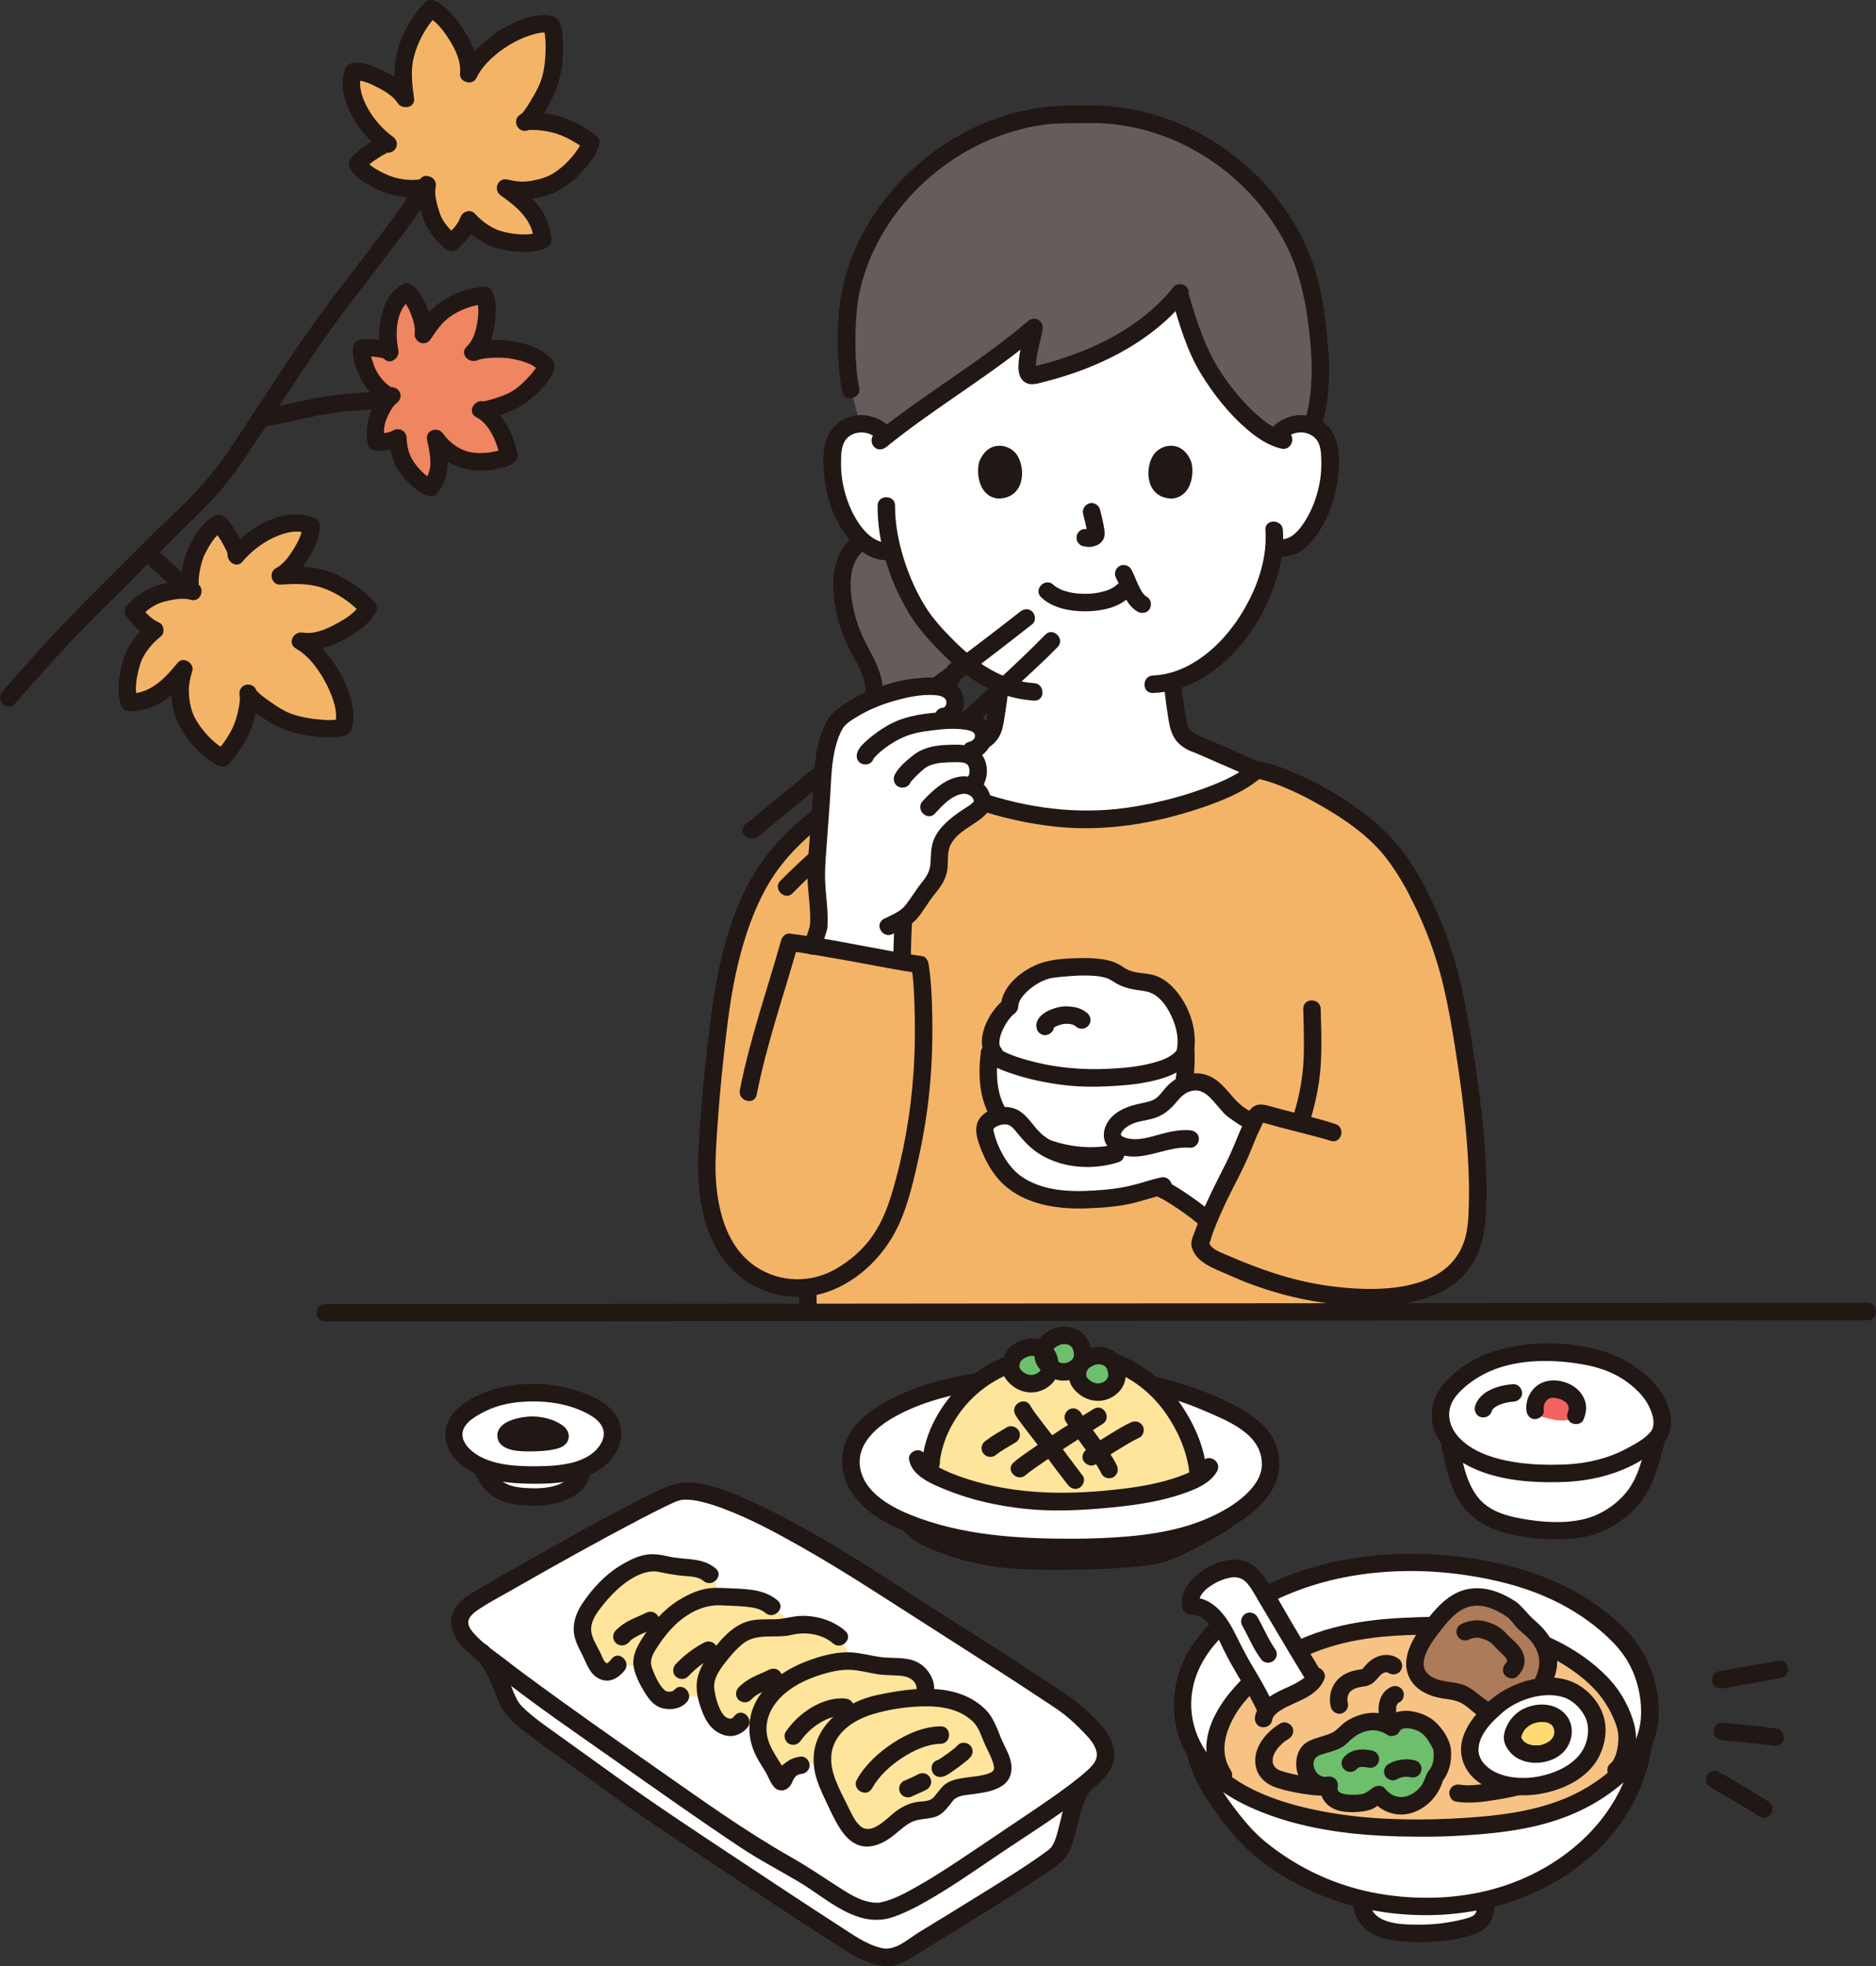 <?xml version="1.0" encoding="UTF-8"?><svg id="b" xmlns="http://www.w3.org/2000/svg" width="429.608" height="450.108" viewBox="0 0 429.608 450.108"><rect x="0" y="0" width="429.608" height="450.108" fill="#333333" stroke="none"/><defs><style>.f{fill:#f4b467;}.g{fill:#f6c385;}.h{fill:#211715;}.i{fill:#6dbf6b;}.j{fill:#fff;}.k{fill:#ef8561;}.l{fill:#ffda71;}.m{fill:#ffe59c;}.n{fill:#ad7b59;}.o{fill:#f2635f;}.p{fill:#645d5c;}</style></defs><g id="c"><g id="d"><path class="h" d="M394.587,386.482c4.478-.796,8.957-1.585,13.431-2.398,1.063-.193,1.665-1.485,1.397-2.46-.307-1.119-1.394-1.591-2.46-1.397-4.475.813-8.954,1.603-13.431,2.398-1.064.189-1.664,1.488-1.397,2.46.308,1.122,1.393,1.587,2.46,1.397h0Z"/><path class="h" d="M394.389,398.37c1.997.192,3.993.387,5.989.593,1.075.111,2.15.225,3.224.346.496.056.991.113,1.486.173.234.028.468.057.702.087.087.011.175.023.262.034.458.059-.476-.065-.043-.006,1.032.143,2.199-.249,2.46-1.397.214-.941-.289-2.307-1.397-2.46-4.212-.582-8.452-.964-12.684-1.372-1.045-.101-2.045.992-2,2,.052,1.17.881,1.892,2,2h0Z"/><path class="h" d="M391.655,409.096c3.787,2.197,7.574,4.396,11.267,6.75.884.563,2.245.212,2.736-.718.523-.989.226-2.135-.718-2.736-3.693-2.354-7.48-4.553-11.267-6.75-.905-.525-2.231-.239-2.736.718s-.249,2.175.718,2.736h0Z"/><path class="j" d="M112.989,381.727c-.702-1.256-1.551-2.455-2.647-3.499l-1.33-1.266c2.406,1.965,4.812,3.93,4.812,3.93.483.395.968.784,1.454,1.168,8.32,6.572,45.388,32.515,55.515,39.256,4.766,3.172,10.074,5.802,15.011,8.879,4.318,2.691,9.8,7.536,15.19,7.376,6.218-.185,22.166-11.763,27.853-15.554,6.06-4.04,15.626-10.184,20.912-14.754-5.185,3.01-4.582,14.722-8.087,17.518-5.212,4.157-26.656,17.111-31.103,19.821-1.95,1.189-4.21,3.025-6.479,3.428-3.881.691-9.663-3.337-12.626-5.24-4.814-3.092-45.096-29.442-54.301-36.532-4.298-3.31-14.914-10.164-19.101-14.257-2.176-2.127-2.945-6.463-5.073-10.274Z"/><path class="j" d="M115.278,382.06c8.32,6.572,45.388,32.515,55.515,39.256,4.766,3.172,10.074,5.802,15.011,8.879,4.318,2.691,9.8,7.536,15.19,7.376,6.218-.185,22.166-11.763,27.853-15.554,6.549-4.366,17.191-11.188,22.102-15.826,5.743-5.424-.819-10.642-5.695-15.042-7.403-5.423-31.803-20.682-36.054-23.432-8.323-5.385-43.93-29.296-54.314-26.124-5.297,1.618-44.725,23.882-46.959,25.563-7.152,5.382,1.669,10.286,5.896,13.738.483.395.968.784,1.454,1.168Z"/><path class="m" d="M224.265,392.743c-5.79-5.796-15.901-4.263-23.045-2.75-7.779,1.647-14.875,7.399-12.462,16.058.835,2.996,2.677,6.39,4.038,9.169,1.789,3.654,4.04,6.947,8.301,4.842,3.756-1.856,5.339-5.154,9.673-5.659,2.367-.276,3.218-.06,4.692-1.814,1.38-1.642,1.462-2.609,3.767-3.279,2.916-.847,9.264-.459,10.247-3.533.576-1.804-.554-3.931-1.289-5.357-1.064-2.063-2.121-5.969-3.92-7.677"/><path class="m" d="M176.689,367.675c.835.949,2.068,1.438,2.894,2.459.391.483.874,1.656,1.261,2.177.051-.014.103-.029.154-.044,3.24-.945,8.222.042,10.901,2.283.136.158.345.384.345.384,1.275,1.377,1.997,3.847,2.983,5.349,1.346.097,2.647.356,4.202.662.582.114,1.2.235,1.869.356.173.031.366.057.577.079,2.05.215,5.715.067,7.248.861,1.707.885,4.256,4.18,1.817,6.411-4.31.3-7.988.796-11.643,1.855-5.422,1.571-11.778,6.222-10.556,13.556-4.389-1.278-7.024.578-8.299,1.553-.918.702-.699,2.629-1.714,2.185-1.835-4.395-5.542-7.401-5.174-12.754-1.237-.393-2.451-.78-3.782-1.019-1.267,1.535-2.466,1.907-4.564.742-1.266-.703-1.83-2.037-2.313-3.11-.514-1.141-.772-2.225-1.023-3.391-.73.878-4.174-.348-5.48-.15,0,0-.249.038-.498.075-1.207,1.55-4.167,1.242-5.137.118-1.043-1.209-1.643-2.208-2.326-3.651-.475-1.004-1.036-2.018-1.286-3.084l-.531.023c-1.339.059-3.36-.619-5.01-.592-.762.905-1.66,2.012-2.995,1.691-.886-.213-1.584-.912-2.055-1.692-.471-.78-.758-1.655-1.135-2.484-.658-1.447-1.604-2.791-1.923-4.349-.488-2.381.589-4.829,2.064-6.761,1.834-2.401,4.148-5.153,6.699-6.794,2.255-1.451,5.959-3.685,9.429-2.62,3.959,1.215,8.734.543,11.198,2.745,1.436,1.251,1.159,3.414,2.163,5.031,3.705.16,9.474.046,11.624,2.027"/><path class="h" d="M113.864,383.475c8.787,6.929,18.085,13.256,27.229,19.698,9.471,6.671,18.931,13.38,28.578,19.796,4.244,2.823,8.778,5.162,13.157,7.76,3.982,2.363,7.597,5.461,11.842,7.352,3.271,1.457,6.544,1.92,9.95.735,3.067-1.067,5.959-2.649,8.755-4.283,5.6-3.273,10.879-7.033,16.261-10.642,6.879-4.612,13.966-9.001,20.389-14.251,3.085-2.522,6.115-5.632,4.859-9.964-1.174-4.046-4.996-7.181-8.073-9.815-1.921-1.644-4.173-2.988-6.272-4.39-2.729-1.822-5.48-3.613-8.236-5.395-8.621-5.572-17.335-10.997-25.94-16.593-10.339-6.724-20.85-13.36-31.992-18.688-4.919-2.352-10.16-4.743-15.631-5.384-3.467-.407-6.163.885-9.188,2.376-10.026,4.94-19.777,10.486-29.505,15.981-3.796,2.144-7.597,4.286-11.334,6.531-1.309.786-2.596,1.578-3.629,2.733-2.734,3.058-2.054,6.67.483,9.577,2.337,2.677,5.525,4.668,8.296,6.866.845.671,2.003.825,2.828,0,.696-.696.851-2.154,0-2.828-2.754-2.185-5.993-4.184-8.296-6.866-.756-.881-1.395-1.937-1.084-2.906.298-.929,1.222-1.717,1.87-2.163,2.574-1.771,5.41-3.231,8.118-4.78,9.69-5.545,19.444-10.998,29.338-16.172,1.878-.982,3.762-1.954,5.67-2.878.663-.321,1.331-.632,2.003-.935.136-.061.273-.119.41-.178-.593.258-.167.067-.021.013.209-.077.415-.164.628-.231.304-.096.61-.162.923-.217.274-.049-.4.041-.117.018.096-.008.191-.021.287-.024.226-.007.45-.022.676-.022.435,0,.867.034,1.3.07.115.01.23.025.344.038-.08-.01-.399-.061-.003.001.275.043.549.09.823.143,2.341.45,4.618,1.225,6.836,2.085,5.699,2.209,11.137,5.123,16.455,8.117,5.419,3.051,10.728,6.296,15.977,9.631,7.503,4.768,14.965,9.602,22.463,14.378,5.586,3.558,11.167,7.127,16.681,10.795,1.985,1.321,4.072,2.589,5.941,4.073,1.477,1.173,2.91,2.563,4.232,3.926,1.207,1.245,2.589,2.725,2.961,4.479.366,1.729-.77,3.012-1.97,4.108-1.212,1.107-2.494,2.14-3.8,3.133-3.366,2.556-6.866,4.936-10.378,7.286-5.371,3.592-10.706,7.244-16.096,10.805-2.899,1.915-5.835,3.784-8.864,5.489-2.45,1.379-4.96,2.771-7.675,3.48-.251.066-.503.121-.757.173-.498.101.139.021-.331.045-.911.047-1.769-.05-2.65-.281-2.092-.548-3.99-1.65-5.8-2.804-3.848-2.452-7.555-5.018-11.533-7.272-10.666-6.045-20.604-13.198-30.643-20.22-10.102-7.066-20.21-14.138-30.123-21.468-.774-.573-1.547-1.148-2.315-1.729-.304-.23-.606-.46-.908-.692-.407-.311.247.195-.134-.103-.146-.114-.291-.228-.437-.342-.847-.668-2.002-.827-2.828,0-.694.694-.853,2.156,0,2.828Z"/><path class="h" d="M246.209,407.921c-2.111,2.916-2.791,6.675-3.668,10.092-.381,1.483-.729,3.073-1.502,4.409-.311.537-.388.586-.835.986-.348.312.236-.172-.175.134-.202.15-.403.3-.606.448-4.736,3.441-9.765,6.503-14.729,9.598-4.702,2.931-9.431,5.818-14.165,8.697-2.591,1.576-5.465,4.43-8.708,3.656-3.437-.821-6.448-3.007-9.373-4.894-7.555-4.875-15.055-9.837-22.549-14.806-9.65-6.399-19.349-12.762-28.756-19.517-4.529-3.253-9.054-6.51-13.587-9.759-2.735-1.96-5.6-3.918-7.995-6.297-.983-.977-1.556-2.302-2.074-3.578-.722-1.781-1.375-3.594-2.223-5.321-.897-1.828-2.053-3.525-3.509-4.955-1.839-1.805-4.669,1.021-2.828,2.828,2.824,2.772,3.828,6.621,5.386,10.137,1.376,3.105,3.798,5.048,6.425,7.081,5.326,4.121,10.965,7.819,16.364,11.842,8.971,6.683,18.414,12.775,27.726,18.966,8.294,5.515,16.602,11.011,24.964,16.421,2.369,1.532,4.716,3.13,7.275,4.334,1.777.836,3.623,1.527,5.598,1.667,2.227.159,4.31-.827,6.155-1.976,4.624-2.879,9.263-5.735,13.899-8.597,5.507-3.399,11.025-6.801,16.38-10.438,1.88-1.277,4.14-2.544,5.333-4.537,1.786-2.982,2.176-6.714,3.15-9.996.486-1.639,1.071-3.212,2.08-4.606.634-.876.151-2.229-.718-2.736-1.01-.591-2.101-.16-2.736.718h0Z"/><path class="h" d="M225.679,391.329c-6.512-6.334-16.585-5.035-24.683-3.329-8.208,1.729-16.016,7.932-14.489,17.128.406,2.444,1.475,4.769,2.53,6.991,1.023,2.153,2.016,4.408,3.299,6.421,1.112,1.743,2.608,3.402,4.671,3.969,2.234.614,4.508-.241,6.377-1.451,1.69-1.095,3.086-2.59,4.795-3.649,1.821-1.128,3.708-.87,5.685-1.4,2.097-.563,3.091-2.225,4.374-3.804.889-1.094,2.436-1.207,3.754-1.381,3.83-.506,9.66-1.024,9.64-6.159-.009-2.471-1.497-4.556-2.391-6.764-.93-2.298-1.782-4.771-3.562-6.571-1.813-1.833-4.641.995-2.828,2.828,1.187,1.2,1.784,2.948,2.404,4.485.676,1.675,1.689,3.307,2.197,5.035.428,1.457.145,1.873-1.122,2.324-1.385.493-2.888.636-4.337.823-1.592.205-3.187.376-4.654,1.076-1.592.759-2.301,2.145-3.412,3.412-1.038,1.183-2.326.95-3.882,1.189-1.826.281-3.486,1.091-4.952,2.197-1.97,1.486-5.533,5.617-8.112,3.301-1.309-1.176-2.04-2.952-2.807-4.495-.993-1.998-2.051-3.981-2.847-6.069-1.26-3.303-1.531-6.641.515-9.683,1.836-2.729,5.016-4.443,8.094-5.366,3.785-1.135,7.943-1.733,11.889-1.776s8.087.688,11.027,3.547c1.846,1.796,4.678-1.03,2.828-2.828h0Z"/><path class="h" d="M215.402,395.19c-3.923.067-7.737,1.724-10.967,3.858s-6.285,4.921-8.205,8.339c-1.262,2.247,2.192,4.266,3.454,2.019,1.567-2.789,4.054-5.106,6.77-6.904,2.688-1.78,5.894-3.26,8.948-3.312,2.571-.044,2.579-4.044,0-4h0Z"/><path class="h" d="M219.317,399.52c-.473.517-1.05.95-1.603,1.378l.405-.313c-.677.522-1.37,1.026-2.078,1.506-.489.331-.99.692-1.534.93l.478-.202c-.051.021-.102.042-.156.052l.532-.071c-.014.002-.028.003-.042,0l.532.071-.008-.002c-1.01-.27-2.219.339-2.46,1.397-.239,1.051.315,2.171,1.397,2.46,1.169.313,2.269-.501,3.186-1.118,1.076-.723,2.12-1.501,3.127-2.317.365-.296.735-.596,1.053-.943.356-.389.586-.878.586-1.414,0-.491-.218-1.076-.586-1.414-.769-.706-2.074-.824-2.828,0h0Z"/><path class="h" d="M210.234,406.184c-.482.277-.996.502-1.503.73-.61.275-1.224.542-1.833.819-.429.195-.799.759-.919,1.195-.132.479-.072,1.116.202,1.541.275.427.685.803,1.195.919l.532.071c.361-.001.697-.092,1.009-.273.609-.277,1.223-.544,1.833-.819.506-.228,1.02-.453,1.503-.73.434-.249.787-.714.919-1.195s.072-1.116-.202-1.541c-.275-.427-.685-.803-1.195-.919-.528-.12-1.064-.072-1.541.202h0Z"/><path class="h" d="M213.902,386.987c.311-2.713-1.768-5.617-4.207-6.665-2.15-.924-4.713-.729-7.004-.876-2.511-.162-5.382-1.121-8.163-1.197-2.709-.073-5.445.563-8.007,1.403-4.612,1.513-9.159,3.958-12.146,7.882-3.259,4.281-3.626,9.742-1.195,14.505.636,1.247,1.414,2.413,2.142,3.607.739,1.212,1.441,3.629,2.873,4.084,1.537.489,2.732-.489,3.272-1.849.331-.835.877-1.665,1.937-1.768,1.075-.104,2-.845,2-2,0-1.001-.918-2.105-2-2-1.681.163-2.829.819-4.113,1.881-.49.405-.872.855-1.141,1.431-.123.262-.265.554-.336.836-.162.633-.206.079.27-.131l1.009-.273.165.016,1.195.919c-1.482-3.435-4.615-6.472-4.903-10.338-.261-3.507,1.547-6.524,4.131-8.745s5.864-3.641,9.109-4.571c1.936-.555,3.898-.962,5.922-.882,2.125.084,4.175.689,6.268,1.009,1.941.297,3.917.161,5.859.425,1.582.215,3.284,1.347,3.061,3.297-.123,1.075,1.007,2,2,2,1.184,0,1.876-.922,2-2h0Z"/><path class="h" d="M193.555,388.824c-2.701-.238-5.443.701-7.736,2.075-2.33,1.396-4.345,3.297-5.88,5.535-.594.865-.19,2.257.718,2.736,1.017.537,2.103.206,2.736-.718.079-.115.159-.23.241-.343.023-.031.236-.318.1-.139-.156.204.138-.169.168-.205.075-.091.151-.181.228-.269.376-.435.776-.849,1.195-1.242.203-.191.411-.377.624-.559.119-.102.239-.201.361-.299.026-.021.317-.246.168-.134-.177.132.218-.156.253-.181.103-.073.206-.145.31-.216.261-.177.526-.348.797-.51.485-.291.985-.548,1.496-.789.136-.064.228-.098.035-.019.143-.058.286-.113.431-.166.258-.094.519-.181.783-.257.289-.084.582-.157.877-.216.117-.024.234-.043.352-.065.384-.07-.154-.002.084-.01.56-.019,1.099-.055,1.661-.005,1.045.092,2.045-.986,2-2-.052-1.162-.881-1.901-2-2h0Z"/><path class="h" d="M193.574,373.365c-2.798-2.469-6.841-3.663-10.546-3.431-1.853.116-3.582.713-5.448.748-2.102.039-4.272-.107-6.32.477-4.021,1.147-7.034,5.155-9.374,8.391-1.353,1.872-2.367,4.141-2.359,6.489.007,2.131.716,4.494,1.557,6.435.913,2.105,2.12,3.732,4.325,4.586,2.162.837,4.199.161,5.705-1.531,1.706-1.917-1.113-4.756-2.828-2.828-.372.418-.601.775-1.151.728-.804-.069-1.434-.726-1.823-1.364-.948-1.556-1.462-3.517-1.723-5.306-.323-2.213.936-4.135,2.219-5.816,1.268-1.662,2.65-3.304,4.272-4.634,3.188-2.614,7.517-1.153,11.269-2.065,3.073-.747,6.952-.208,9.396,1.949,1.924,1.698,4.763-1.121,2.828-2.828h0Z"/><path class="h" d="M176.094,382.242c-1.149.582-2.354,1.04-3.511,1.604-1.271.62-2.463,1.429-3.446,2.451-.726.754-.806,2.088,0,2.828.786.721,2.053.805,2.828,0,.231-.24.472-.47.727-.683.035-.029.122-.129.166-.136-.034.005-.38.284-.153.119.127-.092.254-.183.384-.27.51-.341,1.051-.633,1.604-.899,1.129-.543,2.301-.993,3.419-1.56.935-.474,1.279-1.866.718-2.736-.616-.955-1.736-1.224-2.736-.718h0Z"/><path class="h" d="M178.088,366.389c-2.91-2.522-6.914-2.627-10.576-2.783-2.196-.094-4.326-.294-6.489.237-1.974.484-3.863,1.4-5.586,2.466-3.535,2.186-6.289,5.402-8.467,8.906-1.182,1.901-2.209,3.923-1.871,6.225.303,2.06,1.459,4.222,2.537,5.986,1.022,1.673,2.229,3.208,4.223,3.659,1.904.431,4.106.053,5.442-1.462,1.696-1.925-1.122-4.764-2.828-2.828-.593.673-1.788.563-2.299.105-1.294-1.16-2.266-3.469-2.86-5.063-.772-2.07.544-3.773,1.658-5.455,1.087-1.641,2.327-3.171,3.761-4.523,2.805-2.648,6.54-4.592,10.458-4.365,1.936.112,3.884.125,5.814.332,1.44.154,3.128.415,4.258,1.394,1.937,1.679,4.778-1.139,2.828-2.828h0Z"/><path class="h" d="M161.258,376.017c-2.446,1.254-4.622,2.947-6.516,4.934-.722.758-.809,2.086,0,2.828.783.718,2.057.809,2.828,0,.858-.9,1.767-1.749,2.751-2.511l-.405.313c1.053-.808,2.18-1.504,3.36-2.11.933-.478,1.281-1.863.718-2.736-.613-.951-1.739-1.229-2.736-.718h0Z"/><path class="h" d="M163.908,359.065c-3.06-2.619-7.014-1.919-10.685-2.733-2.12-.47-3.919-.806-6.079-.258-1.905.484-3.692,1.436-5.349,2.472-3.374,2.109-6.225,5.23-8.438,8.521-1.157,1.721-1.988,3.817-1.981,5.915.008,2.217,1.07,4.044,2.031,5.965,1.021,2.041,1.631,4.323,3.869,5.378,2.253,1.062,4.223-.112,5.689-1.83,1.662-1.948-1.155-4.791-2.828-2.828-.258.303-.943,1.101-1.071,1.084-.709-.096-1.132-1.399-1.361-1.918-.75-1.701-2.117-3.573-2.315-5.452-.192-1.821.848-3.56,1.898-4.956,1.195-1.591,2.519-3.123,3.976-4.479,2.302-2.144,6.181-4.785,9.493-4.125,1.929.384,3.78.766,5.754.931,1.47.123,3.385.128,4.571,1.143,1.946,1.666,4.788-1.151,2.828-2.828h0Z"/><path class="h" d="M147.945,369.209c-1.149.582-2.354,1.04-3.511,1.604-1.271.62-2.463,1.429-3.446,2.451-.694.721-.768,1.835-.156,2.626.602.779,1.711,1.023,2.58.515.344-.201.677-.452.925-.765.343-.432.586-.839.586-1.414,0-.491-.218-1.076-.586-1.414-.381-.35-.882-.61-1.414-.586-.494.022-1.092.18-1.414.586-.007.008-.197.228-.199.222-.018-.038.478-.313.084-.083l2.424,3.141c.231-.24.472-.47.727-.683.035-.029.122-.129.166-.136-.034.005-.38.284-.153.119.127-.092.254-.183.384-.27.51-.341,1.051-.633,1.604-.899,1.129-.543,2.301-.993,3.419-1.56.935-.474,1.279-1.866.718-2.736-.616-.955-1.736-1.224-2.736-.718h0Z"/><path class="j" d="M111.431,338.158c-.342-.531-.587-1.033-.742-1.453l-.196-.805c4.161,1.694,9.257,1.81,13.389,1.744,2.542-.04,5.352-.255,7.898-.935.536-.143,1.061-.307,1.568-.494-.187,2.044-1.29,3.532-3.487,4.807-1.837,1.066-3.684,1.615-6.488,1.675-3.507.074-6.927-.429-8.651-1.414-1.523-.87-2.603-2.057-3.291-3.125Z"/><path class="j" d="M131.779,336.71c-2.546.68-5.356.894-7.898.935-5.886.093-13.726-.18-18.042-4.857-1.366-1.481-2.264-3.551-1.823-5.517.409-1.821,1.863-3.218,3.384-4.3,4.352-3.095,9.482-4.153,14.741-4.154,4.491,0,9.599,1.038,13.568,3.157,2.179,1.164,4.273,3.01,4.577,5.461.137,1.103-.111,2.229-.561,3.246-1.149,2.593-3.57,4.467-6.221,5.476-.557.212-1.134.395-1.726.553Z"/><path class="h" d="M131.247,334.782c-2.737.699-5.531.856-8.346.874-2.283.015-4.592-.03-6.855-.363s-4.545-.922-6.527-2.094c-1.803-1.066-3.987-3.066-3.574-5.397s3.488-3.911,5.39-4.837c2.426-1.18,5.161-1.805,7.84-2.028,5.312-.444,11.158.258,15.851,2.944,2.32,1.327,4.099,3.386,2.816,6.125-1.228,2.621-3.934,4.032-6.595,4.776-2.476.692-1.424,4.552,1.063,3.857,3.243-.906,6.24-2.572,8.223-5.36,2.008-2.823,2.479-6.599.365-9.499-1.934-2.654-4.989-4.135-8.016-5.191-3.297-1.15-6.854-1.722-10.343-1.77s-7.114.371-10.432,1.531c-3.02,1.056-6.288,2.701-8.349,5.222-2.347,2.87-2.365,6.615-.165,9.603,1.787,2.427,4.412,4.001,7.223,4.978,3.198,1.112,6.677,1.418,10.042,1.49,3.831.082,7.724-.052,11.452-1.005,2.492-.637,1.436-4.496-1.063-3.857Z"/><path class="h" d="M108.76,337.237c.919,2.358,2.601,4.387,4.793,5.678,2.39,1.408,5.437,1.687,8.15,1.775,5.125.165,12.241-1.482,13.493-7.378.533-2.511-3.322-3.584-3.857-1.063-.853,4.015-6.344,4.546-9.636,4.442-1.879-.059-4.033-.184-5.756-1.017-.892-.431-1.675-1.116-2.308-1.871-.23-.274-.432-.565-.617-.872-.087-.144-.17-.29-.248-.439.003.007-.272-.614-.156-.316-.392-1.006-1.342-1.704-2.46-1.397-.96.264-1.791,1.448-1.397,2.46h0Z"/><path class="h" d="M120.94,326.288c-1.181.089-2.344.357-3.444.802-.88.356-2.131,1.145-1.384,2.101.538.689,1.986.866,2.842.974,1.38.173,2.729.044,4.129.044.498-.021,1.601-.086,2.09-.157.763-.11,3.066-.379,3.097-1.229s-1.86-1.612-2.62-1.887c-.689-.249-1.598-.488-2.327-.583-.793-.104-1.592-.126-2.384-.066Z"/><path class="h" d="M120.94,324.288c-1.594.135-3.128.468-4.588,1.132-1.256.571-2.459,1.674-2.465,3.155-.013,3.222,4.173,3.658,6.554,3.679,2.158.019,4.366-.041,6.488-.469.946-.19,1.964-.522,2.639-1.246,1.106-1.188.784-2.976-.415-3.963-2.19-1.804-5.451-2.467-8.213-2.288-1.042.067-2.051.872-2,2,.046,1.026.882,2.072,2,2,.557-.036,1.112-.043,1.669-.005.079.005.64.066.369.027.265.038.529.096.79.158.427.101.849.223,1.263.368.132.046.262.094.392.145.059.023.118.049.178.071.215.081-.364-.178-.025-.006.293.149.58.297.863.465.062.037.119.083.18.122-.355-.232-.185-.141-.095-.053.075.073.112.195-.003-.02-.132-.248-.264-.423-.25-.736.012-.271.142-.697.307-.913.041-.053.274-.343.359-.323.004.001-.527.243-.16.11.323-.117-.184.052-.246.07-.153.045-.308.082-.464.117-.296.066-.594.117-.893.162-.106.016-.212.03-.317.046-.384.057.523-.049.003-.004-.786.067-1.567.111-2.356.126-1.068.02-2.138.084-3.205-.014-.133-.012-.804-.059-.233-.02-.156-.011-.316-.046-.47-.073-.191-.034-.381-.073-.57-.121-.08-.021-.161-.042-.24-.066-.069-.021-.447-.211-.21-.068.223.135-.009-.015-.034-.035-.21-.167,0-.027.072.057.293.343.324.87.136,1.274-.042.091-.3.276-.037.073.185-.143.088-.036-.036.023.186-.09.375-.208.555-.311-.034.019-.379.142-.101.041.174-.063.346-.132.522-.191.245-.083.494-.157.744-.223.286-.075.575-.139.866-.192.109-.02.218-.04.328-.055-.28.04.363-.03.35-.029,1.04-.088,2.051-.857,2-2-.045-1.008-.884-2.095-2-2Z"/><path class="p" d="M211.753,162.006c3.783-2.854,7.145-7.15,7.959-11.404-2.341-2.065-4.432-4.305-6.336-6.41-3.757-4.153-7.184-11.077-9.015-18.128-2.734.698-4.88-.682-6.388-1.888-.161-.13-.319-.264-.473-.401-1.588.971-2.896,2.501-3.641,4.233-1.182,2.673-1.236,5.709-.891,8.609.464,4,1.664,7.909,3.509,11.482,1,1.927,2.191,3.773,2.9,5.818.718,2.055,1.318,5.173.318,7.1-.845,1.618-2.327,3.282-1.855,4.191.327.627,1.064.673,1.773.755,3.882.464,7.082-.773,10.2-2.645.651-.392,1.301-.832,1.939-1.313Z"/><path class="j" d="M246.116,54.711c-49.103,0-44.363,43.936-44.363,43.936-1.42-1.28-3.51-1.9-5.47-1.6-1.96.29-3.74,1.47-4.64,3.08-.63,1.13-.84,2.41-.95,3.67-.43,4.94.54,9.98,2.78,14.49,1.1,2.19,2.52,4.29,4.5,5.89,1.508,1.206,3.654,2.587,6.388,1.892,1.831,7.048,5.258,13.972,9.015,18.124,4.125,4.559,9.124,9.754,15.649,12.426-.156,2.088-.425,4.167-.782,6.236-.55,3.11-.38,5.9-4.71,7.46-.28.1-15.31,7.25-16.14,7.53,0,0,5.834,25.756,40.946,25.756,37.778,0,39.357-27.33,39.357-27.33-4.58-1.996-13.465-5.876-13.681-5.954-4.329-1.563-4.158-4.347-4.704-7.46-.507-2.896-.611-3.686-.74-6.912,12.075-3.33,21.895-17.907,23.147-30.289.16-.005.245-.008.245-.008,1.88-.06,3.95-.43,5.25-1.47,1.98-1.59,3.4-3.7,4.5-5.9,2.23-4.5,3.21-9.54,2.78-14.48-.12-1.25-.33-2.54-.96-3.67-.89-1.61-2.68-2.79-4.63-3.08-1.96-.3-4.05.32-5.47,1.59,0,0,1.786-43.926-47.317-43.926Z"/><path class="h" d="M194.472,123.632c-3.833,3.957-4.061,9.466-3.284,14.627.388,2.581,1.084,5.11,2.057,7.531,1.001,2.49,2.384,4.748,3.56,7.149.902,1.841,1.684,4.187,1.381,6.267s-2.49,3.448-2.427,5.684c.08,2.876,3.408,3.195,5.6,3.171,2.557-.027,4.99-.742,7.285-1.834,4.98-2.369,9.415-6.539,11.788-11.545,1.097-2.314-2.351-4.346-3.454-2.019-1.665,3.512-4.401,6.521-7.67,8.615-1.567,1.003-3.233,1.87-5.033,2.364-.891.245-1.779.39-2.704.414-.745.019-1.907.156-2.524-.305l.718.718c.223.305-.178.447.153.075.234-.262.391-.667.58-.968.47-.752.949-1.489,1.266-2.323.561-1.477.523-3.111.306-4.651-.507-3.601-2.348-6.53-3.966-9.71-1.653-3.251-2.758-6.863-3.159-10.491-.386-3.488-.217-7.283,2.357-9.941,1.792-1.85-1.033-4.682-2.828-2.828h0Z"/><path class="f" d="M185.014,300.474c0-.875-.004-3.521-.008-5.739-8.914,1.14-17.878-4.109-21.02-14.126-1.683-5.363-2.311-10.055-2.113-15.714.593-12,1.482-20.555,2.95-32.296,1.185-9.481,4.554-27.174,14.164-37.805,8.695-9.619,22.584-17.843,27.85-18.502l2.074-.259c.538.352,1.076.704,1.076.704,8.328,5.448,23.999,10.859,38.641,10.895,14.023.035,33.256-5.78,39.074-11.378,4.834.326,21.205,7.663,30.125,17.53,2.811,3.11,6.074,8.889,7.085,10.963,6.766,13.185,8.287,22.674,10.497,36.307,1.731,10.677,4.204,30.156,2.315,41.768-1.867,9.038-10.015,13.125-18.554,13.889-2.836.254-5.699.314-8.564.186-.02,2.209-.041,4.474-.041,5.046"/><path class="h" d="M266.595,156.536c.12,2.662.552,5.234.948,7.864.323,2.144.798,4.275,2.444,5.826.961.905,2.234,1.65,3.503,2.022.152.044-.59-.254-.127-.053.267.116.534.23.801.346,1.819.789,3.636,1.582,5.454,2.374,2.356,1.027,4.712,2.055,7.069,3.082.989.431,2.146.291,2.736-.718.495-.847.278-2.303-.718-2.736-3.844-1.675-7.685-3.354-11.531-5.026-1.048-.455-2.133-.863-3.162-1.355-.919-.44-1.46-.941-1.861-1.636-.159-.275-.208-.439-.346-.961-.117-.446-.199-.901-.273-1.355-.428-2.633-.819-5.024-.938-7.674-.115-2.564-4.116-2.578-4,0h0Z"/><path class="h" d="M207.925,179.773c1.357-.483,2.665-1.181,3.967-1.788,2.197-1.024,4.39-2.058,6.582-3.092,1.761-.83,3.519-1.664,5.283-2.489.193-.09.389-.177.58-.27.05-.024.108-.041.155-.07.122-.077.757-.49-.427.18.268-.152.602-.235.886-.357,1.567-.674,2.969-1.715,3.831-3.216.787-1.37,1.017-2.899,1.253-4.434.374-2.438.763-4.862.969-7.322.09-1.078-.984-2-2-2-1.157,0-1.909.919-2,2-.166,1.982-.455,3.934-.77,5.897-.191,1.193-.27,2.503-.77,3.619-.088.196-.418.692-.765,1-.493.436-1.095.707-1.696.956-.427.177-.845.368-1.264.564-3.726,1.743-7.439,3.513-11.165,5.255-.9.421-1.8.841-2.703,1.255-.31.142-.621.282-.932.423-.632.286.225-.074-.076.033-1.017.362-1.698,1.364-1.397,2.46.271.984,1.438,1.761,2.46,1.397h0Z"/><path class="h" d="M288.089,178.292c-.435-.058-.028.002.16.041.202.042.403.083.604.13.497.117.989.256,1.478.405,1.125.344,2.231.751,3.322,1.188,2.784,1.115,5.479,2.475,8.091,3.945,5.839,3.286,11.909,7.348,15.968,12.781,2.086,2.792,3.934,5.847,5.474,8.973,1.138,2.309,4.589.284,3.454-2.019-3.07-6.229-7.139-11.802-12.541-16.192-5.569-4.526-11.841-8.196-18.456-10.966-2.437-1.02-4.925-1.936-7.553-2.288-1.072-.144-2,1.022-2,2,0,1.2.924,1.856,2,2h0Z"/><path class="h" d="M208.978,178.464c4.397,2.851,9.293,4.952,14.237,6.651,5.939,2.042,12.098,3.424,18.341,4.109,11.273,1.237,22.845-.658,33.538-4.289,4.735-1.608,9.646-3.548,13.527-6.784,1.979-1.65-.863-4.466-2.828-2.828-2.81,2.342-6.828,3.99-10.391,5.275-5.013,1.808-10.213,3.132-15.466,4.024-11.283,1.916-22.583.77-33.476-2.648-5.394-1.692-10.706-3.88-15.463-6.964-2.166-1.405-4.173,2.057-2.019,3.454h0Z"/><path class="h" d="M206.306,174.364c-2.306.316-4.542,1.381-6.61,2.392-3.02,1.476-5.903,3.239-8.674,5.138-6.182,4.236-12.212,9.221-16.543,15.396-7.865,11.214-10.443,25.284-12.061,38.606-1.171,9.642-2.059,19.299-2.544,29.001-.128,2.573,3.872,2.566,4,0,.417-8.345,1.11-16.665,2.065-24.965.733-6.369,1.48-12.569,2.967-18.837,1.556-6.557,3.728-13.054,7.161-18.883,3.637-6.175,9.042-11.11,14.783-15.313,3.065-2.244,6.276-4.314,9.646-6.073,2.143-1.119,4.448-2.272,6.873-2.604,1.071-.147,1.656-1.518,1.397-2.46-.317-1.155-1.386-1.544-2.46-1.397h0Z"/><path class="h" d="M298.447,230.951c.1,3.876.245,7.782.07,11.657-.186,4.11-.915,8.01-2.085,11.95-.734,2.473,3.125,3.529,3.857,1.063,1.227-4.133,1.979-8.273,2.206-12.582.212-4.017.055-8.07-.049-12.088-.066-2.569-4.067-2.579-4,0h0Z"/><path class="h" d="M173.531,191.533c7.481-6.145,14.96-12.294,22.531-18.328,7.777-6.199,15.965-11.811,23.943-17.745,5.534-4.116,10.994-8.33,16.415-12.594.85-.668.7-2.129,0-2.828-.839-.839-1.976-.67-2.828,0-9.941,7.818-20.089,15.333-30.395,22.662-7.028,4.998-13.656,10.609-20.338,16.051-4.061,3.307-8.109,6.629-12.156,9.953-1.991,1.635.854,4.45,2.828,2.828h0Z"/><path class="h" d="M181.531,204.459c6.718-6.846,14.044-13.159,21.106-19.641,9.998-9.176,20.023-18.323,29.961-27.563,3.23-3.003,6.519-5.971,9.599-9.129,1.799-1.844-1.027-4.675-2.828-2.828-6.979,7.156-14.585,13.762-21.94,20.523-9.907,9.107-19.851,18.174-29.727,27.315-3.023,2.798-6.113,5.554-9,8.495-1.805,1.839,1.022,4.67,2.828,2.828h0Z"/><path class="j" d="M206.556,219.866c.066-2.423.126-6.468.202-9.43.516-.3,1.009-.672,1.48-1.169,1.348-1.423,2.256-3.161,3.426-4.734.984-1.323,2.264-2.618,2.909-4.156.715-1.708.472-3.68.664-5.537.365-3.517,3.028-5.271,5.691-7.353,1.145-.896,3.769-2.066,4.087-3.677.284-1.438-1.08-3.163-2.4-3.747l.612-.891c1.092-1.581,1.108-4.168-.258-5.552,0,0-1.053-1.066-1.667-1.687l1.254-.208c2.199-.365,3.799-3.436,1.895-5.347-1.615-1.621-5.247-1.524-7.47-1.425l-.989-.958c2.697-.061,3.836-4.033,1.475-5.821-2.121-1.606-6.09-1.056-8.428-.703-5.711.862-12.967,3.473-17.273,7.524-1.794,2.435-3.013,7.171-3.19,10.722-.179,3.573-1.377,19.036-1.633,23.176-.23,3.728.889,9.637.537,13.35-.398,1.448-.89,2.88-1.436,4.3l20.512,3.321Z"/><path class="h" d="M215.975,165.996c3.24-.237,5.379-3.343,4.599-6.502-.863-3.496-4.633-4.467-7.793-4.401-6.771.14-14.215,2.469-19.766,6.344-1.441,1.006-2.794,2.042-3.657,3.6-.85,1.536-1.449,3.241-1.892,4.935-.676,2.583-.859,5.201-1.034,7.85-.344,5.224-.749,10.445-1.128,15.667-.173,2.386-.459,4.805-.399,7.2.096,3.847.879,7.705.559,11.556-.213,2.565,3.789,2.551,4,0,.253-3.056-.207-6.139-.432-9.184-.155-2.103-.112-4.158.034-6.257.317-4.548.664-9.093.992-13.64.309-4.276.257-8.742,1.473-12.879.358-1.218.793-2.414,1.441-3.51.701-1.184,2.183-2.01,3.334-2.715,2.658-1.627,5.564-2.793,8.558-3.637,2.912-.821,6.118-1.525,9.165-1.306.968.07,2.465.287,2.688,1.441.104.54-.165,1.397-.742,1.439-2.552.187-2.572,4.188,0,4h0Z"/><path class="h" d="M199.873,174.025c.056-.128.123-.245.192-.365.189-.331-.138.136.13-.178.312-.366.658-.703,1.012-1.028.878-.806,1.835-1.512,2.835-2.16,2.432-1.576,4.792-2.441,7.652-2.852,2.951-.424,6.255-.864,9.234-.419.707.106,2.044.308,2.311,1.116.27.813-.526,1.504-1.231,1.66-2.512.556-1.449,4.413,1.063,3.857,3.893-.861,5.72-6.125,2.566-8.883-2.83-2.475-7.491-1.966-10.947-1.67-4.095.35-7.893.941-11.488,3.016-1.559.9-3.044,1.96-4.406,3.137-.874.755-1.906,1.672-2.376,2.752-.431.99-.292,2.146.718,2.736.846.495,2.303.278,2.736-.718h0Z"/><path class="h" d="M208.38,179.329c.066-.128.146-.244.22-.367.248-.416-.162.151.129-.165.265-.288.519-.584.792-.865.605-.621,1.241-1.214,1.904-1.771.159-.133.318-.266.482-.393-.241.187-.103.074.063-.034.269-.174.697-.407.879-.481.938-.377,2.01-.575,2.939-.66.961-.088,1.933-.095,2.898-.109.863-.012,1.79-.012,2.345.225-.026-.011.545.328.342.171.224.174.267.277.314.345.058.091.111.186.158.284-.057-.144-.044-.1.038.133.017.054.137.62.1.343.121.892-.053,1.493-.498,2.178-.589.906-.183,2.21.718,2.736.972.569,2.146.19,2.736-.718,1.538-2.364,1.472-5.914-.571-7.976-1.977-1.995-5.052-1.775-7.629-1.676-2.672.102-5.391.634-7.532,2.31-1.53,1.198-3.375,2.712-4.279,4.469-.494.96-.25,2.171.718,2.736.895.524,2.241.247,2.736-.718h0Z"/><path class="h" d="M214.107,186.234c1.649-1.788,3.915-4.286,6.501-4.52,1.051-.095,2.357.627,2.426,1.784-.019-.316.096-.105-.112.081-.227.204-.427.423-.668.61-.576.446-1.227.795-1.831,1.202-2.562,1.727-5.37,3.875-6.573,6.811-.72,1.758-.657,3.6-.768,5.462-.106,1.782-.913,3.028-2.009,4.386-1.305,1.618-2.336,3.418-3.615,5.048-1.344,1.714-3.198,2.281-5.06,3.262-2.278,1.201-.259,4.654,2.019,3.454,1.969-1.038,3.975-1.729,5.5-3.443,1.466-1.648,2.485-3.624,3.86-5.34,1.412-1.761,2.774-3.468,3.134-5.764.306-1.951-.124-4.19.823-5.984,1.661-3.146,5.391-4.29,7.804-6.66,3.245-3.187.396-8.177-3.626-8.82-4.235-.677-7.986,2.728-10.635,5.601-1.743,1.89,1.079,4.726,2.828,2.828h0Z"/><path class="h" d="M208.539,219.866c.083-3.028.16-6.058.341-9.082.063-1.046-.965-2.046-2-2-1.137.051-1.933.879-2,2-.181,3.024-.258,6.054-.341,9.082-.029,1.047.94,2.047,2,2,1.108-.05,1.969-.879,2-2h0Z"/><path class="h" d="M185.535,211.712c-.402,1.458-.895,2.889-1.436,4.3-.175.457-.036,1.135.202,1.541.243.415.718.811,1.195.919.512.117,1.087.091,1.541-.202l.405-.313c.248-.25.419-.544.514-.883.542-1.412,1.034-2.842,1.436-4.3.138-.5.06-1.093-.202-1.541-.243-.415-.718-.811-1.195-.919-.512-.117-1.087-.091-1.541.202-.439.283-.778.683-.919,1.195h0Z"/><path class="h" d="M173.283,250.612c2.282-11.664,6.256-22.95,9.481-34.37l-1.929,1.468c.623.079,1.859.26,2.84.413,1.305.204,2.609.42,3.912.642,2.955.502,5.906,1.031,8.856,1.564,4.557.824,9.11,1.762,13.695,2.421l-1.468-1.929c.058.507.131,1.013.202,1.518.029.204.06.408.087.613-.061-.455.054.469.069.615.223,2.07.309,4.156.382,6.236.183,5.193.14,10.397-.206,15.583-.629,9.412-2.277,18.876-5,27.917-1.026,3.407-2.37,6.698-4.404,9.637-2.122,3.065-5.039,5.586-8.244,7.468-5.752,3.377-12.883,3.284-18.451-.433-7.939-5.299-9.507-16.277-9.233-25.08.08-2.575-3.92-2.572-4,0-.283,9.067,1.379,19.724,8.307,26.232,5.565,5.228,13.716,7.123,20.991,4.722,7.696-2.54,13.857-8.925,17.005-16.269,1.6-3.733,2.626-7.658,3.548-11.604,1.242-5.316,2.25-10.661,2.885-16.085.728-6.216.987-12.48.888-18.736-.046-2.907-.127-5.824-.384-8.721-.073-.823-.172-1.642-.285-2.461-.035-.256-.072-.512-.109-.769-.097-.67.017.194-.049-.383-.091-.79-.55-1.797-1.468-1.929-10.163-1.46-20.172-3.892-30.365-5.183-.859-.109-1.711.699-1.929,1.468-3.225,11.42-7.199,22.706-9.481,34.37-.492,2.515,3.362,3.591,3.857,1.063h0Z"/><path class="h" d="M183.003,294.832c0,1.881.011,3.762.011,5.642,0,1.046.92,2.048,2,2s2-.879,2-2c0-1.881-.011-3.762-.011-5.642,0-1.046-.92-2.048-2-2s-2,.879-2,2h0Z"/><path class="j" d="M229.736,231.461c.402-.463.797-.836,1.15-1.084.111-4.222,6.381-8.05,9.333-8.444,4.507-.602,12.037-1.333,15.184.85,2.632,1.827,4.26,1.792,7.333,2.222,2.601.364,5.171,3.113,6.444,5.556,1.873,3.591,2.785,6.876,1.833,10.78-2.94,4.44-13.066,5.351-21.559,5.455-6.84.084-16.956-2.113-21.46-4.673l-.534-.928c-2.205-2.316.149-7.286,2.275-9.734Z"/><path class="j" d="M226.61,240.911c2.943,3.033,15.222,5.982,23.128,5.885,8.761-.108,19.259-1.074,21.82-5.885.211,4.922-.739,10.904-3.558,15.002-3.033,4.408-7.99,7.297-13.164,8.228-7.887,1.42-16.338-.568-22.733-5.397-5.649-4.265-6.35-11.187-5.492-17.833"/><path class="h" d="M225.196,242.325c1.919,1.898,4.739,2.874,7.251,3.684,3.411,1.1,6.941,1.822,10.49,2.299,3.614.486,7.189.545,10.828.371,3.711-.177,7.487-.516,11.093-1.451,3.209-.832,6.722-2.275,8.427-5.308,1.263-2.247-2.191-4.265-3.454-2.019-1.08,1.921-3.601,2.809-5.709,3.383-3.183.867-6.489,1.187-9.774,1.365-6.539.355-12.899-.214-19.214-2.006-1.494-.424-2.996-.893-4.417-1.526-.575-.256-1.143-.539-1.682-.864-.216-.13-.431-.264-.634-.413-.275-.202.192.152-.055-.044-.114-.091-.218-.197-.321-.299-1.832-1.812-4.662,1.015-2.828,2.828h0Z"/><path class="h" d="M224.61,240.911c-.605,4.859-.417,10.029,1.959,14.428,2.574,4.764,7.738,7.694,12.685,9.453,10.104,3.593,22.8,2.036,29.702-6.83,3.699-4.752,4.818-11.155,4.602-17.05-.094-2.566-4.095-2.579-4,0,.164,4.475-.439,9.297-2.779,13.202-2.303,3.841-6.327,6.498-10.594,7.672-4.514,1.242-9.442,1.023-13.926-.234-4.14-1.161-8.993-3.356-11.499-7.021-2.721-3.978-2.723-9.014-2.149-13.619.134-1.074-1.015-2-2-2-1.192,0-1.866.923-2,2h0Z"/><path class="h" d="M229.158,239.78c-.304-.347-.328-.778-.293-1.353.048-.803.312-1.625.623-2.363.631-1.498,1.566-2.968,2.797-4.043-.176.153-.273.341.298-.23.229-.229.427-.564.514-.883.13-.471.079-.893.242-1.359.265-.758.761-1.426,1.304-2.009,1.254-1.349,2.865-2.464,4.57-3.168,1.532-.633,3.075-.682,4.774-.837,2.222-.203,4.472-.316,6.699-.139.868.069,1.727.205,2.563.453.923.274,1.621.841,2.454,1.311,1.996,1.126,4.091,1.41,6.322,1.714,2.589.353,4.413,2.321,5.624,4.537,1.441,2.636,2.39,5.597,1.885,8.619-.178,1.064.28,2.153,1.397,2.46.958.263,2.281-.326,2.46-1.397.83-4.967-.73-10.115-3.878-14.029-1.386-1.724-3.267-3.327-5.456-3.883-1.886-.479-3.886-.328-5.696-1.14-.821-.368-1.508-.958-2.307-1.36-.822-.414-1.704-.713-2.603-.904-1.937-.412-3.945-.497-5.92-.453-3.513.079-7.37.211-10.598,1.713-3.681,1.713-7.517,5.028-7.766,9.341l.991-1.727c-3.755,2.766-7.443,9.835-3.83,13.959,1.7,1.94,4.519-.899,2.828-2.828h0Z"/><path class="h" d="M241.336,234.977c-.012-.11.021-.414-.033-.002-.071.538.137-.228-.065.249-.198.469-.013-.002.032-.004.002,0-.424.443-.122.175.059-.052.119-.108.174-.163.23-.23-.422.286-.137.108.153-.096.301-.194.46-.28.096-.052.193-.101.291-.148.074-.036.415-.179.063-.035-.367.15.039-.013.111-.04.087-.033.174-.064.262-.095.329-.114.663-.213,1.002-.292.135-.032.272-.055.408-.083.27-.055-.62.063-.255.035.094-.007.187-.017.281-.022.205-.012.411-.014.617-.008.109.003.218.009.327.016.075.005.564.071.18.009-.373-.06.05.011.126.025.13.024.258.052.386.084.211.053.418.155.629.2-.447-.095-.292-.131-.096-.026.089.048.172.104.259.156.309.182-.322-.318-.103-.072.165.185.358.363.581.47.742.357,1.545.366,2.221-.156.626-.483.937-1.324.717-2.102-.048-.172-.116-.336-.206-.493-.401-.516-.417-.539-.048-.071-.521-.908-1.833-1.3-2.736-.718-.916.591-1.275,1.765-.718,2.736.096.167.242.324.361.476l-.514-.883.004.015,2.938-2.259c.309.253.385.305.229.155-.046-.044-.094-.085-.144-.125-.193-.163-.424-.343-.646-.482-.321-.201-.685-.344-1.035-.479-.624-.24-1.277-.336-1.938-.417-1.012-.125-2.042-.053-3.031.196-.969.244-1.966.608-2.816,1.137-1.082.674-2.159,1.825-2.014,3.211.057.545.185,1.013.586,1.414.347.347.916.608,1.414.586.99-.044,2.117-.886,2-2h0Z"/><path class="j" d="M286.904,257.181c-.926,1.945-1.964,4.707-2.809,6.678-1.517,3.539-5.003,9.661-7.422,15.616-.244-.199-.393-.319-.393-.319-2.17-1.934-7.667-5.869-10.248-6.966l-.83-.421c-2.432.669-7.089,2.101-9.449,2.326-4.877.465-9.585.927-14.417.116s-9.316-2.754-12.111-6.778c-1.679-2.417-3.071-5.36-3.679-8.239-.266-1.261.29-3.039,3.66-3.683,3.273-.626,4.502,1.727,6.297,3.867,5.571,6.64,16.188,7.281,23.4,3.334-.03-.002-.059-.006-.089-.009-6.541-.777-4.502-5.855.4-7.55,2.088-.722,4.401-.71,6.278-1.854,2.144-1.306,3.088-3.986,5.492-5.021,6.014-2.589,8.456,3.175,11.376,5.795,1.195.701,2.906,2.229,4.365,2.637"/><path class="j" d="M276.281,279.155c-2.414-2.152-8.944-6.778-11-7.222"/><path class="h" d="M277.695,277.741c-1.883-1.67-3.956-3.156-6.039-4.564-1.033-.698-2.083-1.376-3.17-1.986-.833-.468-1.737-.971-2.673-1.186-1.017-.234-2.213.313-2.46,1.397-.232,1.02.306,2.209,1.397,2.46.151.035.299.081.445.134.073.027.146.064.221.086-.642-.192-.248-.104-.074-.023.419.196.827.416,1.229.644,1.051.596,2.067,1.252,3.068,1.928,1.063.718,2.108,1.465,3.133,2.237.107.08.213.161.319.242.069.053.138.106.207.159l-.202-.156c.085.186.499.391.669.529.375.301.744.609,1.104.928.782.694,2.068.828,2.828,0,.697-.759.836-2.087,0-2.828h0Z"/><path class="j" d="M286.725,256.71c-1.46-.408-3.17-1.936-4.365-2.637-2.92-2.621-5.362-8.384-11.376-5.795-2.403,1.035-3.348,3.714-5.492,5.021-1.877,1.144-4.19,1.132-6.278,1.854-4.901,1.695-6.941,6.773-.4,7.55,4.63.55,9.12-2.479,13.739-1.96"/><path class="h" d="M287.257,254.782c-1.813-.595-3.628-2.144-4.864-3.575-1.187-1.374-2.303-2.777-3.76-3.882-3.773-2.86-8.707-1.775-11.686,1.686-.659.766-1.263,1.628-2.052,2.27-.959.78-2.219,1.012-3.398,1.258-2.324.485-4.492,1.103-6.352,2.643-2.816,2.331-3.546,6.669.156,8.574,5.741,2.955,11.434-1.54,17.252-1.015,1.077.097,2-.989,2-2,0-1.163-.92-1.902-2-2-2.376-.215-4.716.335-6.995.953-2.13.578-4.357,1.303-6.595,1.027-.71-.088-1.48-.261-2.081-.667.124.084-.351-.458-.173-.177-.126-.199-.049-.103-.033-.137-.088.187.094-.391.026-.222.063-.156.289-.542.286-.537.382-.531.927-.951,1.481-1.285,1.735-1.046,3.783-1.114,5.686-1.677,2.2-.651,3.735-1.928,5.179-3.655,1.172-1.401,2.339-2.615,4.277-2.734,1.356-.083,2.468.647,3.411,1.552,1.2,1.152,2.165,2.515,3.314,3.712.725.755,1.604,1.284,2.455,1.885,1.072.758,2.143,1.447,3.4,1.86,2.451.805,3.502-3.057,1.063-3.857h0Z"/><path class="h" d="M265.876,269.536c-1.901.401-3.76,1.042-5.635,1.547-2.5.674-4.64,1.04-7.154,1.259-6.16.537-13.046.778-18.522-2.59-2.454-1.509-4.089-3.75-5.378-6.288-.645-1.27-1.157-2.599-1.516-3.979.011.041-.337-1.302-.172-.632-.017-.069.03-.627-.027-.192.023-.178.09-.349.368-.559.701-.532,1.987-.852,2.835-.661.94.212,1.61,1.113,2.186,1.816,1.671,2.04,3.346,3.866,5.661,5.206,5.253,3.04,11.838,3.392,17.567,1.606,2.45-.764,1.404-4.626-1.063-3.857-5.245,1.635-11.452,1.264-15.943-2.157-2.182-1.662-3.388-4.377-5.751-5.798-2.477-1.49-6.222-.927-8.32,1.017-2.209,2.047-1.48,4.832-.541,7.33,1.169,3.108,2.859,6.238,5.32,8.516,5.106,4.726,12.534,5.751,19.217,5.494,3.524-.135,7.114-.38,10.548-1.221,2.473-.606,4.895-1.475,7.385-2,2.517-.531,1.452-4.388-1.063-3.857h0Z"/><path class="h" d="M323.186,205.757c3.274,6.415,5.766,13.113,7.404,20.128,1.514,6.484,2.538,13.102,3.506,19.686.923,6.281,1.641,12.6,2.033,18.937.203,3.279.316,6.566.26,9.851-.048,2.842-.059,5.871-.756,8.643-3.406,13.543-21.71,12.837-32.422,11.207-7.719-1.175-14.873-3.69-21.999-6.787-1.308-.569-2.919-1.075-3.89-2.171-.185-.208-.322-.591-.525-.756-.244-.199.028.266-.014.289.316-.167.62-1.565.746-1.924,1.188-3.387,2.706-6.632,4.299-9.845,1.324-2.669,2.751-5.298,3.943-8.03.709-1.626,1.343-3.284,2.028-4.921.096-.229,1.753-3.669,1.72-3.695.076.059-.5.39-.54.408-.247.111-.502-.088-.162.056.571.243,1.254.363,1.849.544,1.046.319,2.105.598,3.163.876,2.662.7,5.335,1.357,7.993,2.07.976.262,1.952.526,2.913.838,2.454.797,3.505-3.064,1.063-3.857-5.003-1.624-10.198-2.702-15.255-4.154-1.248-.358-2.573-.551-3.668.297-.993.77-1.428,2.122-1.932,3.226-1.4,3.069-2.531,6.239-4.032,9.264-1.676,3.378-3.426,6.72-4.959,10.167-.803,1.806-1.559,3.635-2.215,5.5-.473,1.345-1.243,2.598-.774,4.063,1.124,3.505,5.185,4.744,8.185,6.098,3.815,1.722,7.75,3.178,11.782,4.307,8.129,2.277,16.701,3.33,25.134,2.725,6.403-.459,13.168-2.352,17.546-7.355,4.484-5.123,4.768-11.872,4.793-18.362.028-7.202-.623-14.409-1.501-21.551-.838-6.821-1.901-13.625-3.148-20.382-1.373-7.442-3.354-14.668-6.369-21.621-.85-1.961-1.774-3.887-2.746-5.79-1.171-2.293-4.623-.272-3.454,2.019h0Z"/><path class="p" d="M301.182,71.172c-.241-1.55-.497-2.961-.743-4.177-4.75-23.477-28.218-42.12-52.824-40.758-24.606-1.362-48.074,17.281-52.824,40.758-1.287,6.328-1.129,17.165.042,22.214l2.1,7.775c2.339-.118,4.744,1.002,5.86,2.94,9.238-7.289,25.864-17.976,34.035-25.003-.703,4.36-3.199,11.776-.054,11.013,13.13-3.04,25.714-9.172,33.324-18.737,1.604,5.649,4.254,13.278,6.201,16.612,2.474,4.237,9.077,13.347,15.507,16.237.943-.817,1.626-1.405,1.626-1.405,1.42-1.271,3.513-1.893,5.473-1.594.565.084,1.117.243,1.636.467,2.668-7.567,1.839-18.659.643-26.342Z"/><path class="h" d="M289.788,121.326c.411,5.895-1.413,11.791-4.196,16.935-2.931,5.419-7.095,10.414-12.456,13.561-2.784,1.634-5.874,2.695-9.115,2.815-2.566.094-2.579,4.095,0,4,14.01-.516,24.677-13.965,28.406-26.442,1.046-3.499,1.615-7.214,1.361-10.869-.178-2.554-4.179-2.573-4,0h0Z"/><path class="h" d="M203.167,97.233c-3.339-2.819-8.22-3.035-11.592-.126s-3.277,8.303-2.769,12.365c.557,4.453,2.007,8.963,4.617,12.655,2.332,3.3,6.029,6.568,10.36,6.06,1.073-.126,2-.829,2-2,0-.983-.92-2.127-2-2-2.974.349-5.439-1.952-7.023-4.249-1.908-2.767-3.116-5.977-3.75-9.266-.312-1.617-.434-3.263-.414-4.909.019-1.516.033-3.26.774-4.626,1.331-2.456,4.929-2.798,6.969-1.075,1.955,1.651,4.799-1.165,2.828-2.828h0Z"/><path class="h" d="M200.971,115.756c-.045,8.381,2.72,17.037,6.937,24.229,1.862,3.176,4.226,5.909,6.774,8.548,2.698,2.796,5.621,5.423,8.911,7.508,3.999,2.534,8.484,4.048,13.214,4.34,2.571.158,2.562-3.842,0-4-7.429-.458-13.502-4.815-18.576-9.939-2.319-2.342-4.558-4.74-6.307-7.546-2.022-3.244-3.59-6.759-4.767-10.392-1.335-4.121-2.209-8.404-2.186-12.749.014-2.574-3.986-2.577-4,0h0Z"/><path class="h" d="M294.847,100.051c1.978-1.657,5.285-1.384,6.782.789.826,1.199.894,2.863.945,4.267.059,1.639-.015,3.298-.286,4.917-.535,3.184-1.609,6.289-3.298,9.048-.768,1.254-1.701,2.506-2.867,3.422s-2.72,1.091-4.161,1.154c-2.564.112-2.578,4.113,0,4,2.041-.089,4.222-.389,5.969-1.53,1.76-1.15,3.169-2.926,4.292-4.676,2.413-3.763,3.773-8.197,4.226-12.621.406-3.967.376-9.066-2.986-11.823-3.403-2.79-8.129-2.553-11.446.227-1.975,1.655.867,4.472,2.828,2.828h0Z"/><path class="h" d="M196.761,88.678c-.606-2.692-.76-5.483-.839-8.233-.093-3.261-.016-6.539.325-9.785.634-6.028,2.788-11.887,5.83-17.105,6.25-10.72,16.565-19.094,28.355-22.98,2.966-.978,6.041-1.717,9.145-2.083,3.221-.38,6.426-.251,9.656-.315,6.301-.126,12.54,1.108,18.393,3.423,11.58,4.58,21.446,13.597,27.025,24.723,2.645,5.273,3.984,10.934,4.805,16.745.895,6.341,1.384,13.068.292,19.414-.263,1.529-.633,3.034-1.138,4.501-.839,2.439,3.023,3.487,3.857,1.063,2.263-6.577,2.113-13.954,1.474-20.792-.585-6.258-1.544-12.612-3.854-18.488-4.9-12.463-14.621-22.846-26.561-28.865-6.083-3.067-12.674-5.001-19.468-5.57-3.313-.278-6.712-.227-10.034-.152-3.434.078-6.876.525-10.222,1.298-13.102,3.025-24.826,11.179-32.609,22.087-3.846,5.39-6.706,11.572-8.148,18.043s-1.5,13.462-.783,20.024c.15,1.378.338,2.757.642,4.11.565,2.51,4.422,1.448,3.857-1.063h0Z"/><path class="h" d="M268.362,68.414c1.69,5.773,3.48,11.985,6.653,17.146,2.835,4.611,6.331,9.083,10.445,12.619,2.319,1.993,4.962,3.839,7.991,4.524,2.507.567,3.577-3.288,1.063-3.857-3.026-.685-5.562-2.777-7.747-4.884-2.407-2.322-4.552-4.92-6.472-7.655-3.999-5.696-6.136-12.325-8.077-18.956-.722-2.465-4.583-1.416-3.857,1.063h0Z"/><path class="h" d="M268.814,65.616c-4.323,5.443-9.977,9.54-16.165,12.63-3.179,1.588-6.487,2.889-9.872,3.968-1.762.561-3.542,1.062-5.337,1.505-.099.024-1.2.282-1.199.287-.023-.119.68.173.725.209.134.106.401.391.307.36-.111-.037-.047-.248-.049-.442-.032-2.916,1.054-5.822,1.531-8.68.331-1.981-1.764-3.298-3.343-1.946-11.091,9.498-23.92,16.762-35.243,25.971-.839.682-.709,2.12,0,2.828.829.829,1.988.684,2.828,0,11.323-9.21,24.147-16.469,35.243-25.971l-3.343-1.946c-.52,3.114-1.599,6.223-1.673,9.398-.028,1.209.176,2.557,1.109,3.42,1.37,1.268,3.182.622,4.767.219,8.003-2.035,15.896-5.206,22.704-9.931,3.679-2.554,7.048-5.538,9.838-9.051.671-.845.825-2.003,0-2.828-.697-.697-2.153-.85-2.828,0h0Z"/><g id="e"><path class="h" d="M224.263,105.669c-.745,2.419-.259,7.985,4.324,8.459,6.058-.036,6.38-6.765,4.341-9.929-1.67-2.59-6.579-3.668-8.665,1.47Z"/><path class="h" d="M272.776,105.669c.745,2.419.26,7.985-4.324,8.458-6.058-.036-6.381-6.765-4.341-9.929,1.67-2.59,6.579-3.667,8.665,1.471Z"/><path class="h" d="M238.413,136.711c2.564,2.51,6.631,3.234,10.071,3.232s7.508-.721,10.073-3.232c1.843-1.804-.987-4.631-2.828-2.828-.083.082-.504.44-.262.248.225-.178-.319.213-.446.291-.224.138-.456.265-.691.383-.158.079-.319.156-.481.226.269-.116-.031.009-.148.051-1.691.609-3.422.86-5.217.861-1.751.001-3.474-.227-5.125-.826-.016-.006-.604-.244-.242-.086-.136-.059-.27-.123-.403-.188-.262-.129-.519-.268-.767-.421-.191-.118-.37-.249-.554-.375.505.345-.029-.043-.152-.163-1.841-1.802-4.672,1.024-2.828,2.828h0Z"/><path class="h" d="M248.045,117.693c.385,1.467.754,2.957.974,4.458l-.071-.532c.026.206.038.409.017.615l.071-.532c-.015.096-.035.185-.068.277l.202-.478c-.029.065-.058.119-.098.178l.313-.405c-.046.056-.089.098-.146.144l.405-.313c-.113.072-.232.131-.353.187l.478-.202c-.194.081-.387.141-.595.174l.532-.071c-.188.022-.371.021-.559,0l.532.071c-.211-.029-.417-.081-.628-.109-.559-.075-1.033-.096-1.541.202-.415.243-.811.718-.919,1.195-.117.512-.091,1.087.202,1.541.26.403.695.852,1.195.919.454.061.895.178,1.356.198.695.03,1.345-.18,1.967-.463.762-.347,1.355-1.016,1.557-1.837.171-.694.096-1.317-.021-2.011-.243-1.436-.575-2.86-.944-4.269-.265-1.012-1.441-1.727-2.46-1.397-1.042.337-1.681,1.376-1.397,2.46h0Z"/><path class="h" d="M255.596,132.346c1.472,2.66,2.097,6.106,4.98,7.708.915.508,2.224.252,2.736-.718.497-.941.259-2.194-.718-2.736-.078-.043-.337-.27-.409-.259.063-.009.449.368.149.109-.052-.045-.103-.092-.153-.139-.112-.106-.219-.218-.321-.335-.057-.065-.108-.135-.166-.198.413.449.199.262.1.126-.415-.574-.749-1.203-1.052-1.841-.586-1.234-1.03-2.539-1.692-3.736-.507-.916-1.843-1.293-2.736-.718-.928.598-1.26,1.756-.718,2.736h0Z"/></g><path class="f" d="M97.849,42.249c-.529,2.167.623,6.927,1.691,8.908.826,1.533,1.977,2.781,3.827,4.362,1.276-1.098,3.346-3.125,3.976-5.18,1.412,1.597,4.462,3.703,6.175,4.307,2.186.771,7.88,1.593,10.778.289-.231-3.115-1.492-5.533-2.981-7.131-1.181-1.268-2.94-2.913-4.447-3.959l-1.156-.802c.766.183,1.532.365,1.532.365,2.966.707,8.27-.478,10.733-2.159,4.919-3.358,7.133-7.542,7.324-8.646-2.044-1.508-4.631-2.941-6.708-3.725-2.559-.966-6.807-1.331-7.943-1.042,0,0-.248.063-.495.126l.418-.249c1.043-.622,4.216-5.868,5.214-8.632,1.371-3.796,1.55-11.212.431-13.444-3.403-.905-9.442,1.94-11.904,3.811-3.065,2.33-5.762,4.921-6.704,6.898,0,0-.13.272-.259.544l.051-.597c.183-2.124-.831-4.772-1.972-6.831-1.072-1.935-3.753-6.088-6.715-7.483-3.898,4.034-6.351,9.848-6.415,14.482-.014.997.229,4,.525,6.156-1.866-3.129-8.866-6.626-11.916-6.215-.558,1.423-.616,3.401.05,5.75.624,2.199,1.926,4.64,3.383,6.338,1.265,1.474,2.252,2.828,4.051,4.124l.545.393c-.054-.008-.108-.017-.108-.017-1.046-.16-3.346,1.584-4.243,2.111-.643.378-2.224,1.846-2.705,2.422.974,1.811,5.44,4.237,7.289,4.809,2.381.737,6.07,1.136,8.338.477"/><path class="f" d="M44.214,135.383c-2.121-.688-6.954.108-9.009,1.026-1.59.71-2.92,1.765-4.634,3.493,1,1.354,2.868,3.568,4.871,4.349-1.697,1.29-4.023,4.175-4.753,5.839-.931,2.123-2.173,7.74-1.087,10.727,3.123,0,5.629-1.077,7.333-2.444,1.352-1.084,3.123-2.716,4.278-4.141l.885-1.093c-.239.75-.478,1.501-.478,1.501-.925,2.905-.136,8.283,1.357,10.863,2.984,5.155,6.993,7.673,8.079,7.944,1.655-1.926,3.276-4.401,4.212-6.414,1.153-2.48,1.832-6.69,1.628-7.844,0,0-.044-.252-.089-.503l.218.435c.543,1.086,5.539,4.639,8.222,5.84,3.684,1.649,11.067,2.377,13.375,1.427,1.154-3.327-1.234-9.559-2.919-12.153-2.097-3.229-4.481-6.111-6.382-7.197,0,0-.262-.15-.523-.299l.591.095c2.105.34,4.821-.475,6.959-1.46,2.009-.926,6.349-3.292,7.96-6.141-3.734-4.187-9.35-7.063-13.967-7.471-.993-.088-4.006-.068-6.178.067,3.259-1.629,7.265-8.35,7.081-11.423-1.377-.662-3.346-.866-5.737-.376-2.239.459-4.77,1.577-6.571,2.904-1.564,1.152-2.988,2.037-4.413,3.734l-.432.514c.012-.053.025-.107.025-.107.238-1.032-1.331-3.454-1.791-4.388-.329-.67-1.676-2.354-2.215-2.877-1.879.837-4.628,5.111-5.336,6.913-.911,2.32-1.583,5.969-1.094,8.28"/><path class="k" d="M89.743,90.644c-1.422.992-3.198,4.359-3.594,6.063-.306,1.319-.277,2.638-.012,4.511,1.308.016,3.557-.102,4.982-.976.002,1.657.698,4.453,1.386,5.686.878,1.574,3.775,4.98,6.136,5.71,1.466-1.935,1.975-3.993,1.929-5.691-.037-1.347-.216-3.21-.558-4.595l-.262-1.062c.353.5.706,1.001.706,1.001,1.366,1.937,5.068,3.973,7.368,4.259,4.595.571,8.037-.73,8.715-1.276-.417-1.93-1.189-4.096-1.997-5.621-.996-1.879-3.285-4.276-4.096-4.692,0,0-.177-.091-.353-.181l.372.07c.928.174,5.475-1.254,7.478-2.353,2.751-1.508,6.669-5.741,7.164-7.617-1.519-2.277-6.503-3.723-8.901-3.898-2.985-.217-5.89-.093-7.456.575,0,0-.216.092-.431.184l.337-.322c1.199-1.145,1.969-3.21,2.362-4.997.37-1.68.941-5.479-.068-7.815-4.347.348-8.766,2.477-11.186,5.146-.521.574-1.923,2.45-2.859,3.86.521-2.784-1.763-8.422-3.753-9.75-1.057.542-2.108,1.667-2.927,3.378-.767,1.603-1.262,3.696-1.286,5.435-.02,1.51-.141,2.807.241,4.488l.116.509c-.027-.033-.055-.065-.055-.065-.528-.632-2.765-.797-3.559-.951-.569-.11-2.246-.067-2.822.021-.363,1.557.994,5.267,1.778,6.552,1.01,1.654,2.955,3.783,4.616,4.565"/><path class="h" d="M3.357,161.125c4.597-5.174,9.151-10.39,13.93-15.398s9.755-9.741,14.573-14.668c4.858-4.967,9.921-9.718,14.81-14.648,3.293-3.32,6.278-6.969,8.907-10.835,4.417-6.496,8.635-13.127,12.983-19.668,3.891-5.855,8.073-11.893,12.212-17.25,3.025-3.916,6.046-7.836,9.024-11.788,2.447-3.247,4.982-6.481,7.147-9.927,1.373-2.186-2.086-4.196-3.454-2.019-1.894,3.014-4.091,5.852-6.223,8.698-2.699,3.601-5.438,7.171-8.186,10.735-4.172,5.411-8.26,10.993-12.106,16.734-4.628,6.907-9.129,13.899-13.741,20.817-2.041,3.062-4.212,6.013-6.658,8.769-4.378,4.933-9.415,9.29-14.044,13.986-5.477,5.558-11.053,11.026-16.502,16.609-5.361,5.494-10.403,11.289-15.5,17.025-1.705,1.919,1.114,4.758,2.828,2.828h0Z"/><path class="h" d="M60.489,97.639c4.013-.647,7.977-1.637,11.957-2.455,5.193-1.067,10.439-1.295,15.719-1.622,2.557-.158,2.575-4.16,0-4-5.543.343-11.064.596-16.518,1.711-4.069.832-8.12,1.848-12.222,2.509-1.067.172-1.661,1.5-1.397,2.46.312,1.135,1.39,1.569,2.46,1.397h0Z"/><path class="h" d="M95.92,41.717c-.551,2.623.074,5.544.902,8.047.977,2.953,2.797,5.152,5.13,7.169.86.744,1.963.754,2.828,0,1.916-1.67,3.65-3.627,4.49-6.063l-3.343.883c2.215,2.419,5.323,4.513,8.549,5.231s7.228,1.187,10.35-.121c.762-.319,1.554-.989,1.468-1.929-.275-3.03-1.257-5.856-3.252-8.189-1.816-2.124-4.038-3.845-6.323-5.43l-1.541,3.655c4.56,1.088,9.79.659,13.806-1.995,2.294-1.516,4.307-3.448,5.963-5.636.917-1.211,1.967-2.682,2.279-4.205.195-.953-.154-1.704-.919-2.259-2.704-1.96-5.805-3.736-9.089-4.48-2.422-.549-5.152-.984-7.598-.362l1.541,3.655c2.525-1.506,4.099-4.851,5.369-7.387,1.611-3.218,2.252-6.604,2.392-10.189.069-1.768.008-3.547-.29-5.294-.092-.536-.219-1.054-.416-1.561-.489-1.255-1.386-1.614-2.651-1.744-3.568-.367-7.43,1.302-10.458,3.036-1.93,1.105-3.677,2.562-5.311,4.062-1.667,1.531-3.194,3.215-4.174,5.269l3.727,1.009c.297-3.459-1.109-6.764-2.91-9.65-1.679-2.69-3.82-5.533-6.716-6.988-.782-.393-1.789-.357-2.424.313-2.963,3.125-5.2,7.002-6.311,11.173-.966,3.624-.654,7.209-.164,10.88l3.727-1.009c-1.443-2.292-3.861-3.935-6.232-5.152-2.177-1.118-4.898-2.317-7.411-2.054-.95.1-1.603.564-1.929,1.468-1.28,3.562-.011,7.651,1.73,10.829,1.722,3.144,4.324,5.948,7.218,8.034l1.541-3.655c-1.943-.298-3.553.777-5.116,1.798-1.418.927-2.762,1.951-3.887,3.232-.588.67-.786,1.625-.313,2.424,1.513,2.553,4.768,4.21,7.412,5.318,3.137,1.315,7.169,1.758,10.474.887,2.487-.655,1.432-4.515-1.063-3.857-2.442.644-5.564.247-7.875-.69-1.781-.722-4.568-2.114-5.494-3.677l-.313,2.424c.779-.887,1.667-1.695,2.648-2.325.572-.367,1.131-.753,1.718-1.097.25-.147.597-.255.812-.439.204-.174.41-.068-.067-.141,2.245.344,3.442-2.285,1.541-3.655-2.224-1.603-4.21-3.862-5.58-6.238s-2.501-5.405-1.53-8.107l-1.929,1.468c1.797-.189,3.754.666,5.392,1.507,1.728.887,3.735,2.031,4.797,3.717.955,1.517,4.008,1.094,3.727-1.009-.419-3.138-.841-6.343-.072-9.456.903-3.649,2.793-7.044,5.376-9.769l-2.424.313c2.305,1.157,3.945,3.412,5.281,5.553,1.456,2.334,2.605,4.831,2.364,7.631-.167,1.947,2.888,2.769,3.727,1.009,1.519-3.184,4.678-5.876,7.663-7.669,1.428-.858,2.944-1.572,4.528-2.088,1.375-.449,2.977-.915,4.417-.577l-1.195-.919c-.151-.324.129.464.17.641.077.332.13.664.169.999.121,1.041.134,2.101.114,3.148-.039,2.079-.236,4.18-.794,6.189-.508,1.827-1.469,3.516-2.426,5.141-.514.874-1.051,1.744-1.651,2.562-.15.205-.244.317-.446.551-.087.1-.183.193-.281.281.346-.312.067-.083-.2.077-1.953,1.165-.666,4.216,1.541,3.655.202-.051.424-.122.634-.155-.337.054-.035.008.137.011.498.009.993.002,1.491.035,1.196.08,2.383.265,3.547.551,2.833.696,5.454,2.3,7.795,3.997l-.919-2.259c-.035.173-.093.334-.149.5-.086.253.221-.448-.028.056-.059.119-.117.238-.179.356-.357.685-.781,1.344-1.241,1.964-1.304,1.757-2.984,3.365-4.808,4.573-1.556,1.031-3.411,1.547-5.232,1.876-1.932.349-3.613.164-5.492-.284-2.268-.541-3.385,2.377-1.541,3.655,3.623,2.513,7.169,5.492,7.593,10.165l1.468-1.929c-2.507,1.05-5.635.697-8.223.121s-4.99-2.244-6.784-4.203c-1.078-1.177-2.878-.465-3.343.883-.6,1.739-2.11,3.119-3.462,4.298h2.828c-1.786-1.545-3.347-3.127-4.101-5.404-.581-1.756-1.27-4.172-.902-5.92.528-2.511-3.327-3.585-3.857-1.063h0Z"/><path class="h" d="M44.745,133.455c-2.552-.738-5.571-.25-8.095.382-3.004.752-5.327,2.492-7.494,4.651-.569.567-.835,1.726-.313,2.424,1.497,1.999,3.242,4.057,5.589,5.067l-.405-3.141c-2.568,2.023-4.796,4.947-5.761,8.09-.981,3.196-1.676,7.176-.594,10.422.276.829,1.019,1.483,1.929,1.468,2.867-.047,5.764-.798,8.093-2.524,2.211-1.638,4.092-3.61,5.817-5.741l-3.343-1.946c-1.449,4.55-1.258,9.877,1.194,14.096,1.322,2.276,3.058,4.405,5.063,6.113,1.187,1.011,2.564,2.125,4.098,2.559.641.181,1.499.015,1.946-.514,2.244-2.656,4.31-5.644,5.367-8.987.774-2.448,1.349-5.164.898-7.719l-3.655,1.541c.589,1.178,1.554,1.98,2.576,2.78,1.418,1.112,2.9,2.146,4.448,3.07,3.092,1.846,6.451,2.662,10.007,3.066,1.657.188,3.352.29,5.014.109.626-.068,1.271-.145,1.871-.346,1.154-.386,1.579-1.247,1.774-2.369.638-3.665-.743-7.629-2.305-10.897-.962-2.013-2.307-3.832-3.688-5.575-1.416-1.788-2.979-3.386-4.969-4.524l-1.541,3.655c3.665.591,7.068-.472,10.309-2.167,2.844-1.488,5.781-3.45,7.459-6.258.473-.791.284-1.767-.313-2.424-2.887-3.177-6.594-5.607-10.64-7.032-3.542-1.247-7.219-1.174-10.919-.958l1.009,3.727c2.377-1.261,4.174-3.638,5.549-5.888,1.29-2.112,2.6-4.719,2.523-7.262-.02-.649-.354-1.443-.991-1.727-6.834-3.046-15.212,1.893-19.578,7.089l3.343,1.946c.429-1.863-.661-3.653-1.529-5.224-.818-1.481-1.774-2.879-2.966-4.093-.655-.668-1.626-.708-2.424-.313-2.553,1.267-4.523,4.457-5.739,6.932-1.54,3.136-2.25,7.071-1.61,10.518.469,2.528,4.325,1.457,3.857-1.063-.243-1.312-.067-2.745.189-4.042.147-.744.332-1.482.562-2.204.239-.749.284-.86.57-1.416.926-1.801,2.314-4.341,4.189-5.271l-2.424-.313c.832.848,1.527,1.794,2.092,2.835.324.597.674,1.181.966,1.795.101.211.198.411.275.633.138.398.017.666.133.163-.414,1.798,1.976,3.573,3.343,1.946,1.811-2.156,4.115-3.988,6.63-5.269,2.253-1.148,5.623-2.298,8.1-1.194l-.991-1.727c.05,1.662-1.029,3.691-1.977,5.243-1.032,1.688-2.327,3.505-4.114,4.453-1.719.911-.969,3.843,1.009,3.727,3.227-.189,6.407-.335,9.51.697,3.541,1.178,6.721,3.37,9.221,6.121l-.313-2.424c-1.274,2.131-3.636,3.546-5.771,4.689-2.25,1.204-4.885,2.317-7.48,1.898-2.108-.34-3.651,2.45-1.541,3.655,3.052,1.744,5.467,5.17,7.025,8.262,1.283,2.547,2.783,6.259,1.88,9.129l1.397-1.397c-1.476.558-3.295.391-4.968.253-2.13-.176-4.284-.565-6.305-1.271-1.769-.618-3.397-1.734-4.93-2.789-.777-.535-1.546-1.086-2.262-1.701-.279-.239-.538-.489-.8-.745-.195-.19-.161-.238-.019,0-.101-.17-.183-.353-.271-.529-.44-.881-1.643-1.194-2.498-.818-.965.424-1.336,1.349-1.158,2.359.016.089.058.839.048.276.003.169.004.338-.002.507-.014.424-.06.846-.121,1.265-.175,1.197-.459,2.391-.824,3.544-.84,2.655-2.557,5.114-4.339,7.222l1.946-.514c-.425-.12.302.187-.127-.04-.236-.125-.469-.25-.696-.389-.576-.354-1.112-.756-1.622-1.197-1.716-1.484-3.186-3.245-4.325-5.208-.935-1.609-1.363-3.546-1.523-5.387-.178-2.045.118-3.696.732-5.627.58-1.821-2.066-3.522-3.343-1.946-2.918,3.604-6.153,7.012-11.082,7.093l1.929,1.468c-.864-2.593-.185-5.756.594-8.295.699-2.279,2.661-4.694,4.732-6.325.941-.741.702-2.665-.405-3.141-1.721-.741-3.045-2.152-4.154-3.632l-.313,2.424c1.731-1.725,3.42-3.044,5.729-3.622,1.833-.459,4.113-.918,5.968-.382,2.478.716,3.536-3.142,1.063-3.857h0Z"/><path class="h" d="M88.734,88.917c-3.733,2.838-5.198,7.82-4.596,12.301.145,1.077.799,1.995,2,2,2.056.009,4.171-.233,5.991-1.249l-3.009-1.727c.062,2.641.762,5.573,2.339,7.73,1.699,2.324,3.873,4.629,6.652,5.595.894.311,1.758-.228,2.259-.919,2.82-3.892,2.403-8.458,1.311-12.889l-3.655,1.541c2.152,3.053,5.353,5.52,9.133,6.159,2.212.374,4.504.285,6.702-.135,1.215-.232,2.675-.574,3.69-1.322.754-.556,1.133-1.318.919-2.259-.583-2.569-1.48-5.263-3.036-7.417-1.154-1.598-2.54-3.355-4.328-4.272l-1.541,3.655c2.415.452,5.04-.623,7.251-1.517,2.726-1.102,4.965-2.805,6.972-4.952.946-1.011,1.882-2.109,2.578-3.311.869-1.499.941-2.759-.338-4.064-1.964-2.005-5.067-3.062-7.759-3.593-3.551-.701-7.6-.689-10.956.742l2.424,3.141c1.954-1.866,2.922-4.442,3.382-7.062.454-2.587.75-5.515-.237-8.018-.301-.764-1.002-1.555-1.929-1.468-3.528.329-7.035,1.439-9.958,3.482-2.46,1.719-4.158,4.047-5.814,6.515l3.655,1.541c.353-2.264-.156-4.532-.997-6.64-.812-2.038-1.861-4.058-3.675-5.369-.573-.414-1.437-.324-2.019,0-5.257,2.923-5.966,10.828-4.774,16.069l3.343-1.946c-.922-1.104-2.633-1.244-3.948-1.444-1.307-.199-2.583-.301-3.903-.137-.816.102-1.764.544-1.929,1.468-.443,2.484.54,5.173,1.607,7.388,1.15,2.387,3.338,4.779,5.707,5.987,2.289,1.167,4.315-2.283,2.019-3.454-1.749-.892-3.272-2.584-4.161-4.325-.386-.755-.665-1.567-.904-2.379-.136-.464-.276-.94-.347-1.419-.03-.204-.038-.883-.064-.735l-1.929,1.468c.866-.108,2.119-.104,2.596-.042.611.08,2.281.277,2.426.451,1.364,1.632,3.751-.152,3.343-1.946-.784-3.446-.627-9.57,2.936-11.551h-2.019c-.195-.141.346.365.41.444.181.222.338.473.489.718.415.675.772,1.39,1.06,2.128.48,1.233,1.056,3.04.875,4.202-.342,2.196,2.332,3.514,3.655,1.541,1.246-1.857,2.522-3.777,4.379-5.08,2.324-1.631,5.112-2.673,7.94-2.936l-1.929-1.468c.728,1.847.576,3.969.237,5.891-.343,1.95-.888,3.898-2.354,5.297-1.774,1.694.476,3.972,2.424,3.141.865-.369,2.443-.548,3.673-.577,1.398-.032,2.881-.023,4.2.238,1.911.377,4.953,1.06,6.177,2.76l-.202-1.541c-.059.194.014.076-.207.456-.178.307-.368.606-.574.895-.4.561-.856,1.081-1.322,1.586-1.091,1.183-2.288,2.344-3.659,3.201-1.227.767-2.62,1.248-3.991,1.687-.668.213-1.343.413-2.027.567-.103.023-.918.271-.536.115-.096.009-.192.012-.289.008.392.054.409.051.051-.01-2.088-.39-3.692,2.553-1.541,3.655,3.116,1.598,4.768,5.956,5.527,9.298l.919-2.259c-.633.467-1.259.598-2.256.821-1.635.366-3.425.453-5.084.223-2.71-.375-5.172-2.126-6.712-4.311-1.271-1.803-4.223-.759-3.655,1.541.405,1.641.696,3.255.742,4.952.049,1.838-.578,3.375-1.649,4.855l2.259-.919c-1.774-.616-3.376-2.496-4.426-3.985-1.092-1.547-1.584-3.604-1.628-5.482-.036-1.528-1.668-2.476-3.009-1.727-1.192.666-2.637.709-3.972.703l2,2c-.237-1.764-.368-3.465.319-5.142.488-1.19,1.303-2.952,2.295-3.706.858-.653,1.31-1.724.718-2.736-.494-.845-1.871-1.375-2.736-.718h0Z"/><path class="h" d="M34.395,129.865c1.773,1.481,3.525,2.987,5.037,4.741.32.371.94.586,1.414.586.491,0,1.076-.218,1.414-.586.35-.381.61-.882.586-1.414-.025-.552-.224-.995-.586-1.414-1.512-1.754-3.264-3.26-5.037-4.741-.417-.348-.853-.586-1.414-.586-.491,0-1.076.218-1.414.586-.35.381-.61.882-.586,1.414.023.502.184,1.079.586,1.414h0Z"/><path class="j" d="M311.774,435.468c-.013-.237-.016-.483-.009-.736,6.505,1.527,13.316,1.933,20.477,1.424,2.628-.187,5.272-.583,7.891-1.179.524,4.502-1.293,5.539-4.752,6.365-2.567.614-5.276,1.191-8.949,1.242-5.33.074-14.282-.004-14.658-7.116Z"/><path class="j" d="M279.599,413.052c-2.693-3.838-5.072-8.151-5.785-11.889,2.981,4.825,7.937,8.271,13.759,10.904,12.623,5.709,27.876,6.591,41.598,6.364.99-.016,1.976-.048,2.958-.096,17.365-.842,32.796-3.234,44.026-17.994-3.482,21.194-24.168,34.412-43.912,35.815-16.339,1.161-30.862-2.442-44.07-13.26-1.835-1.503-5.419-5.347-8.574-9.844Z"/><path class="j" d="M332.13,418.335c-.982.048-1.968.079-2.958.096-13.723.228-28.975-.654-41.598-6.364-9.671-4.374-16.954-10.992-16.761-22.447.174-10.311,8.074-18.523,17.567-23.682,12.024-6.535,26.053-8.892,39.626-8.086,12.878.765,27.397,4.027,37.695,12.169,1.784,1.411,3.477,2.936,5.13,4.498,6.692,6.322,10.21,20.605,2.987,28.654-10.99,12.246-25.498,14.378-41.688,15.163Z"/><path class="j" d="M332.13,418.335c-.982.048-1.968.079-2.958.096-13.723.228-28.975-.654-41.598-6.364-9.671-4.374-16.954-10.992-16.761-22.447.174-10.311,8.074-18.523,17.567-23.682,12.024-6.535,26.053-8.892,39.626-8.086,12.878.765,27.397,4.027,37.695,12.169,1.784,1.411,3.477,2.936,5.13,4.498,6.692,6.322,10.21,20.605,2.987,28.654-10.99,12.246-25.498,14.378-41.688,15.163Z"/><path class="g" d="M371.374,392.683c.642,1.49,1.103,2.928,1.21,4.026.302,3.096-.883,7.359-2.502,8.537,0,0-1.043,1.52-2.405,3.515-10.025,7.368-22.216,8.927-35.547,9.574-.982.048-1.968.079-2.958.096-13.723.228-28.975-.654-41.598-6.364-2.233-1.01-4.339-2.14-6.254-3.421-.627-1.207-1.106-2.143-1.2-2.372-1.146-2.782-2.213-5.922-1.442-8.83.771-2.908,2.186-5.91,4.083-8.245,4.348-5.352,9.996-9.64,16.319-12.391,10.286-4.475,21.849-4.638,33.066-4.638,17.772,0,29.185,7.478,35.14,13.794,1.312,1.392,2.974,4.134,4.089,6.719Z"/><path class="h" d="M272.005,402.259c1.039,4.317,3.402,8.303,5.937,11.901,2.288,3.249,4.826,6.413,7.708,9.158,3.35,3.191,7.43,5.836,11.498,8.01,4.461,2.384,9.241,4.201,14.167,5.35,18.092,4.221,38.244.923,52.57-11.346,7.571-6.484,12.899-15.43,14.338-25.344.155-1.068-.264-2.149-1.397-2.46-.94-.258-2.304.321-2.46,1.397-2.447,16.853-16.247,28.979-32.108,33.447-8.425,2.373-17.649,2.623-26.262,1.174-9.575-1.61-18.523-5.685-26.072-11.791-2.9-2.346-5.374-5.331-7.587-8.313-2.727-3.675-5.391-7.745-6.474-12.247-.602-2.502-4.46-1.442-3.857,1.063h0Z"/><path class="h" d="M309.788,435.647c.259,2.763,1.471,5.05,3.81,6.6,2.134,1.415,4.771,1.904,7.271,2.164,2.647.276,5.393.275,8.043.052,3.018-.254,6.328-.715,9.159-1.852,3.153-1.267,4.352-3.928,4.108-7.229-.188-2.552-4.19-2.572-4,0,.081,1.093.077,2.332-.495,2.904-.587.586-1.846.887-2.834,1.128-3.278.799-6.516,1.186-9.891,1.182-3.723-.004-10.71-.033-11.171-4.948-.101-1.075-.847-2-2-2-1.004,0-2.101.918-2,2h0Z"/><path class="h" d="M347.882,388.611c2.476-.362,5.029.133,7.085,1.452.768.493,1.651,1.338,2.064,1.999.066.106.123.217.186.324.271.464-.014-.18.068.147.099.397.228.784.318,1.186.021.108.04.217.057.326-.031-.253-.032-.261-.004-.024.021.235.044.47.056.705.022.43.022.862.001,1.292-.012.253-.033.506-.057.758-.028.241-.028.254,0,.04-.019.127-.039.254-.062.381-.09.507-.209,1.01-.361,1.502-.076.244-.159.486-.252.724-.221.566.169-.322-.1.218-.221.443-.463.875-.757,1.274.237-.322-.215.235-.268.29-.166.172-.341.337-.527.488.32-.258-.264.158-.333.198-.212.122-.431.225-.656.321-.994.424-1.214,1.888-.718,2.736.601,1.028,1.739,1.143,2.736.718,3.791-1.617,5.293-6.214,5.367-10.024.034-1.752-.221-3.574-.998-5.16-.93-1.899-2.814-3.458-4.665-4.403-2.898-1.481-6.057-1.794-9.245-1.327-1.07.157-1.658,1.511-1.397,2.46.315,1.147,1.387,1.554,2.46,1.397h0Z"/><path class="h" d="M353.542,398.818c.801.758,1.774,1.72,1.858,2.845.068.906-.402,1.671-1.034,2.275-1.657,1.583-4.183,2.264-6.332,2.85-2.301.627-4.651,1.097-7.008,1.453-2.091.316-4.743.64-6.611.316-1.063-.184-2.155.284-2.46,1.397-.265.963.327,2.275,1.397,2.46,3.002.521,6.091.099,9.073-.368,2.872-.45,5.75-1.048,8.516-1.951,2.837-.926,6.043-2.293,7.59-5.019,1.874-3.302.384-6.68-2.16-9.088-1.869-1.769-4.702,1.054-2.828,2.828h0Z"/><path class="h" d="M371.496,406.66c1.494-1.198,2.245-3.331,2.668-5.131.489-2.078.656-4.284.172-6.378-.866-3.752-3.028-7.771-5.637-10.602-4.796-5.203-11.2-8.969-17.824-11.319-9.62-3.414-19.931-3.362-30.003-2.852-10.579.536-21.157,2.617-30.027,8.712-8.278,5.689-19.286,17.579-12.454,28.194,1.389,2.158,4.853.154,3.454-2.019-2.541-3.948-1.382-8.437.771-12.281,2.123-3.79,5.599-7.042,9.069-9.6,7.764-5.723,16.983-8.121,26.487-8.838,4.87-.367,9.776-.426,14.658-.372,4.443.049,8.86.586,13.157,1.729,6.444,1.715,12.59,4.777,17.58,9.236,2.688,2.402,4.66,5.177,6.064,8.519.74,1.76,1.115,3.288.951,5.16-.143,1.626-.563,3.928-1.916,5.014-.843.676-.705,2.123,0,2.828.833.833,1.983.678,2.828,0h0Z"/><path class="h" d="M337.919,384.654c.097.204.104.21.021.018.046.121.089.243.128.366.084.263.152.532.21.802.131.604.154.818.202,1.501.079,1.134.066,2.278-.036,3.41-.007.079-.107.881-.041.417-.056.395-.121.788-.185,1.182-.114.702-.236,1.403-.365,2.103-.296,1.598-.635,3.187-1.027,4.763-.622,2.498,3.235,3.564,3.857,1.063.789-3.172,1.519-6.471,1.779-9.735.208-2.615.097-5.522-1.088-7.91-.48-.967-1.85-1.236-2.736-.718-.986.577-1.199,1.765-.718,2.736h0Z"/><path class="h" d="M332.13,416.335c-9.714.445-19.686.146-29.255-1.674-8.053-1.532-16.733-4.196-23.068-9.641-5.614-4.825-8.269-12.155-6.465-19.448,1.917-7.751,8.363-13.518,15.049-17.349,16.43-9.413,37.01-10.478,55.149-6.126,8.879,2.131,17.04,5.856,23.871,11.984,2.788,2.501,5.036,5.084,6.513,8.57,1.401,3.305,2.084,6.951,1.846,10.536-.242,3.647-1.679,6.818-4.183,9.456-2.825,2.977-6.077,5.463-9.697,7.398-7.141,3.817-15.302,5.214-23.288,5.88-2.154.18-4.313.308-6.472.414-2.562.126-2.577,4.127,0,4,8.946-.44,18.134-1.217,26.559-4.474,4.138-1.6,7.972-3.735,11.455-6.487,3.455-2.729,6.694-5.943,8.334-10.099,2.894-7.332.994-16.49-3.419-22.831-2.608-3.747-6.388-6.831-10.086-9.451-3.904-2.766-8.26-4.856-12.749-6.483-9.082-3.292-18.971-4.728-28.61-4.809-10.561-.088-21.159,1.766-30.889,5.924-8.32,3.555-16.607,9.045-21.008,17.202-3.982,7.381-3.968,16.848.738,23.92,4.74,7.123,13.035,11.169,20.96,13.675,9.929,3.14,20.505,3.974,30.868,4.037,2.615.016,5.233-.004,7.846-.124,2.563-.117,2.578-4.118,0-4Z"/><path class="j" d="M289.659,390.769c-2.208-4.889-4.846-8.417-6.963-12.598-2.214-4.373-4.499-10.604-9.949-10.545-.959-3.529,3.674-6.905,6.604-7.874,4.875-1.612,6.829-.506,9.337,3.653,4.113,6.823,7.349,12.46,11.526,19.28"/><path class="h" d="M291.386,389.76c-1.322-2.888-2.946-5.601-4.569-8.327-1.369-2.299-2.571-4.657-3.757-7.053-2.109-4.264-5.039-8.689-10.314-8.754l1.929,1.468c-.552-2.427,3.111-4.618,4.952-5.325,2.375-.912,4.401-1.194,6.049.763,1.108,1.316,1.91,2.919,2.789,4.389,1.109,1.855,2.21,3.715,3.311,5.575,2.217,3.744,4.439,7.485,6.71,11.197,1.341,2.192,4.802.185,3.454-2.019-2.113-3.454-4.185-6.933-6.248-10.417-1.981-3.346-3.831-6.842-6.036-10.046-1.502-2.183-3.407-3.914-6.15-4.141s-5.809.903-8.065,2.417c-2.892,1.94-5.465,4.969-4.623,8.671.195.859,1.078,1.458,1.929,1.468,4.044.049,5.93,4.848,7.416,7.914,2.363,4.874,5.513,9.311,7.769,14.239.45.982,1.87,1.224,2.736.718,1.009-.59,1.169-1.751.718-2.736h0Z"/><path class="h" d="M291.266,393.96c.05-.243.143-.47.202-.708.046-.187-.078.219-.095.222.015-.003.063-.132.072-.149.063-.112.12-.226.187-.336.058-.094.124-.182.183-.275.177-.281-.297.321-.002.014.17-.178.334-.359.516-.525.086-.078.177-.15.263-.228.245-.22-.35.244.016-.013.216-.152.432-.302.656-.442.467-.292.952-.554,1.443-.803,1.98-1,4.145-1.741,5.933-3.082,1.215-.911,2.123-1.95,2.678-3.379.38-.977-.417-2.237-1.397-2.46-1.147-.261-2.054.35-2.46,1.397-.121.313.217-.375.035-.096-.066.101-.115.214-.178.317-.055.088-.123.17-.175.26-.094.161.146-.195.152-.196-.036.008-.111.133-.138.162-.163.172-.325.341-.503.498-.084.074-.175.141-.257.216-.151.139.175-.155.179-.138.003.013-.17.124-.187.136-.897.612-1.856,1.105-2.838,1.566-2.12.996-4.346,1.882-6.093,3.495-.996.92-1.772,2.147-2.05,3.483-.212,1.022.298,2.21,1.397,2.46,1.001.228,2.233-.301,2.46-1.397h0Z"/><path class="h" d="M318.474,386.214c-4.079,2.063-3.222,8.366-.263,11.005.988.881,2.159,1.421,3.495,1.463,1.047.033,2.047-.944,2-2-.05-1.112-.879-1.965-2-2-.271-.009-.383-.152.136.037-.094-.034-.209-.04-.307-.066-.097-.026-.2-.083-.297-.099.355.155.443.191.262.108-.048-.023-.094-.047-.141-.072-.094-.051-.182-.109-.273-.164-.397-.236.31.286.079.072-.142-.132-.289-.256-.423-.399-.077-.083-.147-.172-.223-.256-.217-.241.324.461.054.059-.132-.196-.255-.395-.366-.604-.056-.106-.106-.214-.159-.321-.148-.302.205.529.026.062-.081-.212-.151-.427-.211-.645s-.103-.439-.145-.661c-.065-.34.061.591.013.089-.011-.117-.019-.235-.024-.352-.009-.232.004-.461.017-.692.029-.487-.096.432-.015.113.024-.094.038-.19.061-.284.023-.093.049-.185.079-.276.017-.051.035-.102.054-.153.073-.186.036-.101-.11.255.101-.137.255-.391.315-.55-.236.298-.292.37-.168.218.034-.04.069-.08.105-.118.073-.078.156-.144.231-.22.21-.213-.48.293-.077.071.099-.054.193-.113.294-.164.935-.473,1.278-1.866.718-2.736-.616-.956-1.736-1.224-2.736-.718h0Z"/><path class="h" d="M293.146,394.553c-2.272,1.407-4.204,3.316-5.197,5.83-.766,1.941-.695,4.281.475,6.052,1.034,1.564,2.599,2.426,4.349,2.954,1.793.541,3.641.934,5.49,1.222,2.165.337,4.608.728,6.762.109,1.005-.289,1.732-1.424,1.397-2.46-.331-1.022-1.383-1.706-2.46-1.397-.142.041-.284.07-.428.103-.416.096.505-.032-.065.011-.375.028-.75.044-1.126.041-.854-.009-1.696-.106-2.544-.193-.321-.033.499.075-.008-.001-.103-.016-.207-.03-.31-.046-.207-.031-.414-.064-.62-.099-.461-.077-.921-.162-1.379-.254-.843-.169-1.681-.359-2.513-.576-.62-.161-1.24-.332-1.845-.546-.093-.033-.184-.073-.278-.103-.24-.075.523.265.212.088-.185-.105-.376-.194-.557-.309-.076-.048-.148-.108-.226-.152-.148-.083.309.29-.008-.016-.138-.133-.269-.268-.402-.407-.195-.203.019.094.082.113-.027-.008-.134-.198-.137-.203-.078-.141-.156-.284-.235-.424-.181-.322.078.148.06.145-.036-.006-.096-.289-.112-.345-.026-.094-.152-.688-.083-.332.068.347-.002-.206-.003-.292,0-.059.069-.534.03-.574.025.025-.098.507-.014.142.03-.131.053-.263.087-.393.058-.225.136-.442.212-.662.04-.116.17-.293-.035.079.071-.129.127-.268.197-.399.12-.227.253-.448.395-.662.059-.089.122-.174.181-.263.231-.346-.218.231.09-.116.372-.42.747-.825,1.17-1.195.117-.103.237-.202.357-.302.265-.218-.041.023.132-.098.304-.214.609-.42.925-.615.889-.551,1.313-1.812.718-2.736-.575-.891-1.785-1.307-2.736-.718h0Z"/><path class="i" d="M328.802,406.507c1.483-1.765,1.689-4.114,1.419-6.397-1.172-2.607-2.721-5.145-5.521-6.027-1.799-.567-5.049-.855-5.99,1.337-3.077-2.224-6.273-1.553-9.419.368-1.335.815-1.532,1.509-2.976,2.453-.879.575-3.278,1.056-5.966,2.25-3.661,3.175-.309,9.142,4.05,8.155-.646,2.439,1.414,3.895,3.836,4.126,1.432.137,3.252.084,4.648-.275,1.158-.298,1.808-1.207,2.83-1.692,4.049,5.242,11.464,1.86,12.885-4.068.07-.075.138-.151.203-.229Z"/><path class="h" d="M330.216,407.921c1.692-2.16,2.297-4.683,2.048-7.408-.212-2.32-2.039-5.006-3.78-6.507-2.917-2.514-9.376-3.884-11.5.404l2.736-.718c-3.589-2.451-7.891-1.888-11.438.368-1.141.726-2.158,2.111-3.296,2.63-1.746.796-3.715,1.066-5.423,1.977-2.884,1.539-3.338,5.535-2.039,8.232,1.367,2.837,4.355,4.262,7.407,3.674l-2.46-2.46c-.721,3.322,1.478,5.929,4.721,6.516,1.684.305,3.422.261,5.109.009.801-.12,1.579-.303,2.298-.693.751-.408,1.368-1.009,2.123-1.414l-2.424-.313c2.255,2.796,5.975,3.894,9.374,2.668s5.95-4.131,6.855-7.619l-.514.883.203-.229c1.701-1.921-1.118-4.76-2.828-2.828-.942,1.064-1.063,2.582-1.941,3.738-.686.903-1.614,1.667-2.655,2.125-2.197.965-4.207.241-5.664-1.565-.564-.699-1.7-.701-2.424-.313-.807.433-1.483,1.196-2.352,1.491-.978.332-2.162.297-3.177.262-.977-.033-3.161-.205-2.847-1.653.338-1.558-.933-2.754-2.46-2.46-1.41.271-2.689-.897-3.001-2.231-.146-.624-.102-1.261.241-1.837.574-.965,2.245-1.196,3.257-1.528.964-.317,1.997-.594,2.88-1.105,1.049-.606,1.772-1.561,2.719-2.281,2.352-1.79,5.253-2.284,7.738-.587.849.58,2.281.202,2.736-.718.626-1.264,2.837-.761,3.91-.355,2.141.809,3.255,3.096,4.146,5.046l-.273-1.009c.174,1.651.255,3.594-.833,4.983-.665.849-.829,2,0,2.828.692.692,2.159.855,2.828,0Z"/><path class="h" d="M310.641,405.034c.146-.17.305-.322.481-.46l-.405.313c.204-.151.42-.276.653-.377l-.478.202c.308-.127.627-.208.956-.255l-.532.071c.559-.072,1.121-.046,1.678.028l-.532-.071c.276.039.55.088.822.146.527.111,1.066.076,1.541-.202.415-.243.811-.718.919-1.195.117-.512.091-1.087-.202-1.541-.273-.423-.687-.812-1.195-.919-.974-.205-2.005-.371-3.001-.249-.361.044-.727.083-1.079.179-.355.096-.699.248-1.03.403-.537.252-1.039.649-1.425,1.099-.351.408-.586.861-.586,1.414,0,.491.218,1.076.586,1.414.381.35.882.61,1.414.586.507-.023,1.071-.186,1.414-.586h0Z"/><path class="h" d="M319.956,407.295c.205-.12.416-.227.634-.322l-.478.202c.524-.22,1.071-.366,1.633-.447l-.532.071c.563-.074,1.129-.082,1.693-.01l-.532-.071c.212.03.422.07.63.123.51.129,1.084.066,1.541-.202.415-.243.811-.718.919-1.195.117-.512.091-1.087-.202-1.541-.279-.433-.684-.79-1.195-.919-2.036-.515-4.317-.208-6.131.857-.434.255-.785.709-.919,1.195-.132.479-.072,1.116.202,1.541.586.909,1.771,1.284,2.736.718h0Z"/><path class="h" d="M308.646,389.78c-.041-.149-.073-.298-.103-.45.099.508.013-.063.012-.189,0-.167.016-.332.022-.498.015-.149.01-.111-.016.114.014-.084.031-.167.051-.25.044-.195.107-.382.164-.573.116-.387-.163.224.068-.145.089-.142.17-.29.258-.433-.175.282-.011.009.106-.11.36-.369.963-.677,1.518-.849.626-.194,1.269-.282,1.914-.381,1.346-.207,2.151-1.012,2.991-2.006.204-.242.429-.458.65-.684.285-.292-.194.082.151-.12.168-.099.329-.208.505-.293-.309.149.187-.047.258-.07.425-.137-.175-.015.232-.023.242.015.256.009.042-.019.096.017.19.04.283.069.131.044.126.035-.016-.027.123.059.241.125.355.199.897.541,2.237.228,2.736-.718.513-.97.24-2.158-.718-2.736-2.215-1.338-4.808-.754-6.658.911-.494.445-1.062,1.043-1.434,1.6-.158.142-.112.114.138-.085-.061.044-.125.085-.192.12.164-.065.397-.109.1-.062-.294.046-.587.101-.882.145-2.017.304-4.007,1.133-5.282,2.782-1.247,1.614-1.649,3.885-1.114,5.846.275,1.009,1.434,1.729,2.46,1.397,1.033-.334,1.692-1.379,1.397-2.46h0Z"/><path class="n" d="M345.911,368.232c1.189.764,1.95,2.002,2.891,2.982.905.942,2.013,1.707,2.901,2.668,1.905,2.064,3.423,5.338,2.726,8.152-1.361,5.499-5.482,10.254-11.452,10.343-2.939.044-5.054-3.064-7.522-4.371-2.329-1.233-5.309-.857-7.709-1.965-7.344-3.394-2.011-10.889,1.416-15.022,2.22-2.677,4.515-4.983,8.196-5.414,3.189-.373,6.371,1.159,8.936,2.9"/><path class="h" d="M344.901,369.959c1.11.776,1.83,2.039,2.795,2.978,1.129,1.097,2.432,1.983,3.338,3.295,1.661,2.403,1.878,4.74.779,7.411-.881,2.142-2.356,4.159-4.339,5.395-1.819,1.134-4.34,1.93-6.293.732-2.309-1.416-3.959-3.49-6.661-4.262-2.502-.715-5.591-.384-7.575-2.356-2.643-2.627,1.04-7.436,2.786-9.674,1.612-2.066,3.454-4.439,5.97-5.423,3.398-1.329,6.764.296,9.584,2.178,2.147,1.433,4.152-2.03,2.019-3.454-3.33-2.223-7.192-3.793-11.246-2.981-3.284.657-5.847,2.901-7.953,5.382-3.096,3.647-7.602,9.246-5.575,14.373,1.265,3.2,4.552,4.723,7.763,5.234,1.687.268,3.396.409,4.855,1.372,1.311.866,2.412,2.015,3.727,2.881,5.787,3.81,13.079-1.002,15.877-6.297.843-1.595,1.554-3.385,1.774-5.185.254-2.078-.31-4.133-1.237-5.983-.951-1.898-2.365-3.357-3.95-4.733-1.574-1.367-2.7-3.133-4.42-4.335-2.114-1.478-4.115,1.988-2.019,3.454h0Z"/><path class="h" d="M284.482,372.151c1.485,2.631,2.602,5.515,4.493,7.897.297.374.96.586,1.414.586.491,0,1.076-.218,1.414-.586.35-.381.61-.882.586-1.414-.025-.563-.238-.976-.586-1.414-.201-.253.262.36.145.187-.039-.057-.082-.112-.122-.168-.085-.121-.168-.244-.249-.368-.179-.275-.349-.556-.515-.84-.374-.643-.724-1.301-1.067-1.961-.683-1.313-1.331-2.647-2.059-3.936-.515-.912-1.838-1.297-2.736-.718-.922.594-1.268,1.761-.718,2.736h0Z"/><path class="h" d="M336.539,375.286c.103-.052.208-.101.313-.149-.216.089-.217.093-.004.01.161-.049.317-.108.48-.151s.325-.073.489-.108c-.476.101.104.001.223-.002.204-.005.405.006.609.02-.365-.025.057.012.193.042.421.093.83.234,1.233.386.103.039.55.24.113.038.139.065.279.127.416.196.315.159.607.345.898.544-.277-.19-.08-.063.071.073.119.107.234.219.344.335.231.243.446.501.68.741.422.433.869.839,1.302,1.26.229.222.454.448.669.684.089.097.172.199.259.298.292.333-.234-.366-.004-.001.076.121.157.236.227.361.03.051.057.104.084.157.09.193.069.14-.064-.158-.008.044.081.279.095.327.109.366.013-.44-.019-.082-.049.552.132-.29.002.054l-.034.121c-.07.2-.051.164.058-.108-.053.039-.178.322-.211.382-.124.177-.115.174.029-.009-.075.093-.152.183-.232.271-.692.784-.83,2.067,0,2.828.757.695,2.089.838,2.828,0,.675-.765,1.282-1.635,1.466-2.66.19-1.057.01-2.028-.464-2.985-.688-1.39-1.996-2.391-3.065-3.47-.657-.662-1.233-1.324-2.001-1.872s-1.654-.915-2.537-1.238c-2.201-.805-4.376-.609-6.462.41-.942.46-1.273,1.875-.718,2.736.623.966,1.728,1.21,2.736.718h0Z"/><path class="j" d="M342.715,390.57c-2.646,2.329-6.382,5.89-6.127,10.566.034.618.415,2.806,2.384,4.548,5.014,4.436,14.947,4.556,22.063-.594,3.851-2.791,5.155-7.322,4.473-10.814-.655-3.354-3.694-6.69-6.964-7.683-5.519-1.675-12.618,1.15-15.828,3.976Z"/><path class="h" d="M341.301,389.156c-4.108,3.63-8.509,9.073-5.973,14.843,2.409,5.481,9.49,7.307,14.952,6.94,6.134-.412,13.334-3.299,16.083-9.19,1.231-2.637,1.711-5.677.951-8.524-.836-3.131-3.153-5.943-5.94-7.555-6.156-3.56-15.001-.864-20.072,3.485-1.957,1.679.883,4.497,2.828,2.828,3.416-2.93,9.097-4.748,13.52-3.565,2.298.615,4.187,2.392,5.27,4.473,1.009,1.939.929,4.175.237,6.202-1.566,4.591-6.821,6.897-11.261,7.658-3.92.672-9.334.162-12.11-3.077-.643-.75-1.063-1.664-1.219-2.64.1.63.007-.331.008-.286-.003-.319.007-.648.052-.965.092-.656.306-1.336.574-1.939,1.05-2.36,3.027-4.183,4.927-5.862,1.933-1.708-.905-4.528-2.828-2.828Z"/><path class="l" d="M349.225,393.283c-1.211.756-2.159,1.901-2.651,3.409-.142.436-.24.898-.176,1.352.051.361.203.702.388,1.017,2.603,4.454,11.538,2.603,11.138-2.919-.189-2.613-2.288-3.946-4.755-3.939-1.44.004-2.808.371-3.944,1.08Z"/><path class="h" d="M348.215,391.556c-1.565,1.005-2.683,2.38-3.382,4.097-.398.978-.583,2.061-.33,3.102.211.868.716,1.635,1.28,2.312,1.484,1.78,3.98,2.575,6.242,2.478,2.291-.098,4.741-.971,6.265-2.754,1.807-2.114,2.291-5.387.646-7.768-2.376-3.441-7.392-3.479-10.721-1.468-.895.541-1.309,1.819-.718,2.736.58.9,1.778,1.296,2.736.718.164-.099.329-.196.501-.283-.031.016.536-.232.289-.137-.253.096.349-.112.309-.1.187-.059.377-.111.569-.155.129-.03.259-.054.389-.079.604-.117-.356-.004.266-.029.361-.015.718-.033,1.08-.009.083.006.22.003.306.028-.51-.149-.049.004.061.028.132.029.612.096.7.206l-.213-.094c.086.038.171.079.255.122.083.043.165.088.245.136.098.059.275.14.346.231-.28-.36-.096-.063.014.045.071.07.248.209.278.306-.085-.271-.155-.232-.068-.067.066.124.14.247.21.369.208.366-.012-.251-.006-.007.003.109.081.255.107.362.004.018.104.518.051.2-.05-.298.006.13.008.179.007.137.007.274.002.412-.002.045-.042.261-.019.285-.11-.118.109-.499.005-.091-.045.175-.091.349-.141.523-.143.502.209-.349-.046.107-.103.184-.22.357-.326.538-.188.322.268-.288.089-.113-.062.061-.114.134-.173.198-.12.131-.252.247-.379.37-.369.358.322-.19-.101.085-.183.119-.363.239-.554.345-.177.098-.363.177-.543.269-.235.12.495-.165.117-.054-.107.032-.211.077-.317.111-.209.068-.998.393-1.207.287.054.028.481-.044.195-.027-.113.007-.226.022-.339.03-.188.012-.377.018-.565.016s-.374-.017-.562-.026c-.434-.022.016.073.087.019-.026.019-.296-.051-.329-.058-.18-.036-.359-.08-.536-.131-.106-.031-.708-.267-.379-.117.338.154-.213-.109-.298-.156-.19-.104-.36-.235-.545-.345-.215-.128.371.352.109.08-.086-.09-.188-.168-.276-.257-.064-.064-.124-.132-.186-.198-.048-.055-.095-.11-.141-.167.187.247.236.309.148.184-.041-.08-.106-.155-.154-.232-.044-.071-.252-.533-.195-.351l.034.069c-.054-.228-.064-.234-.029-.017.012-.242.003-.26-.027-.053.017-.097.039-.193.066-.288.04-.155.097-.303.142-.456.085-.219.084-.225-.002-.02.036-.08.073-.159.113-.238.154-.309.34-.591.532-.878.173-.258-.312.311.053-.053.137-.136.262-.283.404-.415.1-.094.204-.183.309-.272-.359.305.185-.116.263-.166.879-.565,1.32-1.802.718-2.736-.567-.879-1.795-1.322-2.736-.718Z"/><path class="j" d="M245.203,354.251c-5.778,0-15.317-.561-19.588-1.155-10.565-1.47-30.779-5.967-30.779-18.668,0-9.179,12.791-14.434,22.094-16.742,9.008-2.235,17.174-2.696,28.073-2.696,10.993,0,22.786,2.309,31.18,5.966,7.581,3.302,14.791,6.458,14.791,14.241,0,7.968-11.025,13.764-18.388,15.931-7.995,2.352-17.502,3.122-27.383,3.122Z"/><path class="h" d="M245.203,352.251c-12.343-.02-24.928-.781-36.515-5.4-4.465-1.78-9.824-4.732-11.378-9.477-1.885-5.754,2.51-10.141,7.219-12.842,6.151-3.528,13.321-5.32,20.277-6.389,4.092-.629,8.235-.905,12.37-1.041,4.599-.151,9.224-.221,13.816.109,8.33.598,16.841,2.278,24.526,5.624,5.391,2.347,13.482,5.292,13.456,12.364-.011,2.894-1.884,5.304-3.934,7.164-2.471,2.243-5.495,3.915-8.543,5.237-7.509,3.255-15.995,4.139-24.09,4.5-2.4.107-4.802.149-7.204.152-2.574.003-2.578,4.003,0,4,9.664-.012,19.762-.506,29.017-3.536,6.443-2.109,14.018-5.84,17.332-12.101,1.738-3.284,1.852-7.118.363-10.522-1.457-3.331-4.432-5.675-7.517-7.431-7.505-4.272-15.976-6.957-24.462-8.375-9.575-1.6-19.407-1.62-29.067-.836-8.097.657-16.231,2.2-23.74,5.375-6.144,2.597-13.268,6.927-14.188,14.188-.799,6.307,3.361,11.448,8.419,14.617,5.415,3.393,11.829,5.199,18.046,6.439,6.706,1.337,13.524,1.81,20.348,2.066,1.816.068,3.633.114,5.451.117,2.574.004,2.578-3.996,0-4Z"/><path class="m" d="M215.846,326.032c3.839-7.541,12.371-16.002,28.806-16.002,21.122,0,28.972,19.054,29.619,26.435l.149,1.702c-5.096,3.068-16.837,5.557-33.815,5.557-10.316,0-22.072-3.308-27.462-6.589l.068-2.087c.07-2.164.839-5.489,2.635-9.016Z"/><path class="h" d="M280.032,346.075c-.449.404.188-.09-.297.237-.306.206-.609.417-.92.617-.898.578-1.818,1.122-2.744,1.654-2.124,1.221-4.287,2.379-6.487,3.456-1.595.781-2.837,1.45-4.535,1.863-2.342.57-4.8.744-7.196.936-5.484.439-10.965.478-16.463.503-5.781.026-11.574-.017-17.218-1.383-2.83-.685-5.638-1.52-8.35-2.584-1.226-.481-2.43-1.033-3.57-1.695-.401-.233-1-.607-1.257-.806-.174-.135-.341-.283-.5-.435-.055-.053-.56-.622-.345-.336-.649-.861-1.727-1.308-2.736-.718-.849.496-1.371,1.868-.718,2.736,1.42,1.886,3.461,3.085,5.579,4.06,2.568,1.182,5.252,2.104,7.969,2.879,5.67,1.617,11.359,2.198,17.251,2.271,6.086.075,12.198.056,18.273-.341,2.887-.189,5.782-.436,8.64-.902,1.961-.32,3.689-.966,5.495-1.79,2.584-1.178,5.102-2.515,7.573-3.913,1.828-1.035,3.811-2.067,5.384-3.482,1.918-1.726-.919-4.547-2.828-2.828h0Z"/><path class="h" d="M215.211,335.048c.012-.321.044-.639.07-.959.044-.554-.044.223.015-.128.04-.234.076-.469.121-.702.166-.869.392-1.727.659-2.571.145-.457.303-.91.473-1.358.263-.694.238-.63.499-1.201.473-1.037,1.009-2.044,1.603-3.017,2.792-4.574,7.047-8.268,12.086-10.46,6.59-2.867,14.732-3.528,21.661-1.61,5.801,1.606,10.838,5.29,14.335,10.166,1.609,2.243,3.079,4.955,3.969,7.281.436,1.139.812,2.303,1.106,3.488.12.483.227.969.316,1.459.045.247.085.494.121.742-.076-.516.007.108.024.287.1,1.076.848,2,2,2,1.005,0,2.1-.918,2-2-.45-4.86-2.438-9.642-5.04-13.731-3.627-5.7-8.799-10.208-15.117-12.67-7.583-2.954-16.745-2.654-24.388-.053-6.203,2.111-11.553,5.999-15.369,11.33-2.804,3.916-4.961,8.833-5.145,13.707-.097,2.574,3.903,2.57,4,0h0Z"/><path class="i" d="M240.481,312.702c-.171-3.78-3.064-4.72-5.433-4.165-1.368.52-3.692,1.376-3.602,4.515.053,1.87,2.801,4.186,5.571,3.622,1.701-.346,3.566-1.694,3.463-3.972Z"/><path class="i" d="M255.777,314.628c-.171-3.78-3.064-4.72-5.433-4.165-1.368.52-3.692,1.376-3.602,4.515.053,1.87,2.801,4.186,5.571,3.622,1.701-.346,3.566-1.694,3.463-3.972Z"/><path class="i" d="M247.925,309.999c-.171-3.78-3.064-4.72-5.433-4.165-1.368.52-3.692,1.376-3.602,4.515.053,1.87,2.801,4.186,5.571,3.622,1.701-.346,3.566-1.694,3.463-3.972Z"/><path class="h" d="M242.481,312.702c-.072-1.311-.358-2.673-1.132-3.762-.754-1.061-1.74-1.792-2.968-2.225-1.947-.686-4.067-.242-5.816.749-2.278,1.291-3.582,3.947-2.99,6.547.321,1.411,1.356,2.534,2.476,3.378,1.163.877,2.682,1.383,4.139,1.371,3.304-.026,6.387-2.628,6.291-6.058-.029-1.045-.899-2.049-2-2-1.059.047-2.031.88-2,2,.004.136-.004.272-.003.408.005.449.12-.441.004-.02-.027.1-.047.201-.077.3-.075.247-.172.166.055-.082-.108.118-.251.413-.317.563-.101.23.335-.366.065-.084-.107.112-.207.226-.321.331-.045.041-.345.268-.062.065.287-.206-.03.015-.076.045-.175.116-.36.21-.544.31s-.314.035.118-.042c-.102.018-.214.08-.313.112-.046.015-.656.143-.662.163l.255-.034c-.092.009-.183.016-.276.019-.114.004-.228.004-.342,0-.038-.001-.334-.005-.338-.025l.264.033c-.088-.015-.176-.033-.263-.053-.218-.05-.428-.119-.639-.192-.433-.149.39.215-.007-.007-.133-.074-.27-.14-.402-.218-.092-.055-.183-.113-.272-.173l-.105-.073c-.172-.127-.138-.1.103.081.008-.028-.394-.359-.452-.419-.061-.064-.161-.23-.237-.268l.17.221c-.045-.061-.088-.124-.13-.187-.041-.062-.08-.125-.116-.19-.036-.063-.07-.127-.102-.191-.089-.19-.063-.127.076.189-.019-.142-.084-.341-.131-.48.157.465.043.38.041.105-.001-.137.003-.274.012-.411.006-.085.022-.173.024-.258-.017.558-.025.212.012.05.026-.112.056-.222.091-.331.071-.22.208-.299-.046.073.111-.162.195-.361.297-.532.078-.129.224-.2-.14.17.066-.067.122-.146.187-.215.106-.114.222-.214.336-.32.266-.245-.423.28-.119.09.1-.063.195-.135.296-.197.242-.15.497-.273.753-.397.147-.07.453-.156-.183.074.072-.026.142-.058.214-.086.132-.052.265-.114.401-.154.147-.043.301-.054.449-.086-.722.155-.101.02.109.013.153-.005.307-.003.46.006.091.005.183.02.274.023-.642-.026-.344-.05-.17-.016.209.04.415.095.615.166.057.02.113.046.17.064-.614-.193-.235-.099-.066-.007.08.044.159.091.236.141.148.096.309.31-.106-.097.135.132.284.247.411.388.141.155.162.341-.067-.102.061.117.154.224.22.339.035.06.068.121.1.183.243.475-.09-.317.015.022.07.227.143.448.193.681.019.089.018.302.067.374-.041-.315-.05-.359-.026-.134.008.093.014.185.018.278.057,1.043.879,2.05,2,2,1.035-.046,2.061-.881,2-2Z"/><path class="h" d="M257.777,314.628c-.072-1.311-.358-2.673-1.132-3.762-.754-1.061-1.74-1.792-2.968-2.225-1.947-.686-4.067-.242-5.816.749-2.278,1.291-3.582,3.947-2.99,6.547.321,1.411,1.356,2.534,2.476,3.378,1.163.877,2.682,1.383,4.139,1.371,3.304-.026,6.387-2.628,6.291-6.058-.029-1.045-.899-2.049-2-2-1.059.047-2.031.88-2,2,.004.136-.004.272-.003.408.005.449.12-.441.004-.02-.027.1-.047.201-.077.3-.075.247-.172.166.055-.082-.108.118-.251.413-.317.563-.101.23.335-.366.065-.084-.107.112-.207.226-.321.331-.045.041-.345.268-.062.065.287-.206-.03.015-.076.045-.175.116-.36.21-.544.31s-.314.035.118-.042c-.102.018-.214.08-.313.112-.046.015-.656.143-.662.163l.255-.034c-.092.009-.183.016-.276.019-.114.004-.228.004-.342,0-.038-.001-.334-.005-.338-.025l.264.033c-.088-.015-.176-.033-.263-.053-.218-.05-.428-.119-.639-.192-.433-.149.39.215-.007-.007-.133-.074-.27-.14-.402-.218-.092-.055-.183-.113-.272-.173l-.105-.073c-.172-.127-.138-.1.103.081.008-.028-.394-.359-.452-.419-.061-.064-.161-.23-.237-.268l.17.221c-.045-.061-.088-.124-.13-.187-.041-.062-.08-.125-.116-.19-.036-.063-.07-.127-.102-.191-.089-.19-.063-.127.076.189-.019-.142-.084-.341-.131-.48.157.465.043.38.041.105-.001-.137.003-.274.012-.411.006-.085.022-.173.024-.258-.017.558-.025.212.012.05.026-.112.056-.222.091-.331.071-.22.208-.299-.046.073.111-.162.195-.361.297-.532.078-.129.224-.2-.14.17.066-.067.122-.146.187-.215.106-.114.222-.214.336-.32.266-.245-.423.28-.119.09.1-.063.195-.135.296-.197.242-.15.497-.273.753-.397.147-.07.453-.156-.183.074.072-.026.142-.058.214-.086.132-.052.265-.114.401-.154.147-.043.301-.054.449-.086-.722.155-.101.02.109.013.153-.005.307-.003.46.006.091.005.183.02.274.023-.642-.026-.344-.05-.17-.016.209.04.415.095.615.166.057.02.113.046.17.064-.614-.193-.235-.099-.066-.007.08.044.159.091.236.141.148.096.309.31-.106-.097.135.132.284.247.411.388.141.155.162.341-.067-.102.061.117.154.224.22.339.035.06.068.121.1.183.243.475-.09-.317.015.022.07.227.143.448.193.681.019.089.018.302.067.374-.041-.315-.05-.359-.026-.134.008.093.014.185.018.278.057,1.043.879,2.05,2,2,1.035-.046,2.061-.881,2-2Z"/><path class="h" d="M208.164,333.984c.526,3.954,5.462,5.84,8.671,7.143,5.648,2.293,11.723,3.609,17.771,4.26,6.653.716,13.509.345,20.154-.315,5.182-.515,10.439-1.273,15.404-2.896,3.006-.983,6.948-2.411,8.557-5.39,1.224-2.265-2.229-4.287-3.454-2.019-.086.159-.527.715-.122.248-.138.159-.275.315-.426.463-.165.162-.342.311-.52.458.389-.32-.33.222-.481.319-1.282.822-2.41,1.29-3.698,1.751-4.158,1.488-8.586,2.286-12.958,2.814-11.903,1.438-23.985,1.466-35.493-2.226-2.349-.754-4.679-1.628-6.833-2.843-.752-.424-1.524-.917-1.946-1.304-.136-.124-.735-.84-.466-.44-.077-.115-.154-.229-.218-.352-.096-.198-.077-.154.056.134-.054-.214-.053-.148.002.196-.142-1.07-.817-2-2-2-.97,0-2.143.922-2,2h0Z"/><path class="h" d="M249.925,309.999c-.072-1.311-.358-2.673-1.132-3.762-.754-1.061-1.74-1.792-2.968-2.225-1.947-.686-4.067-.242-5.816.749-2.278,1.291-3.582,3.947-2.99,6.547.321,1.411,1.356,2.534,2.476,3.378,1.163.877,2.682,1.383,4.139,1.371,3.304-.026,6.387-2.628,6.291-6.058-.029-1.045-.899-2.049-2-2-1.059.047-2.031.88-2,2,.004.136-.004.272-.003.408.005.449.12-.441.004-.02-.027.1-.047.201-.077.3-.075.247-.172.166.055-.082-.108.118-.251.413-.317.563-.101.23.335-.366.065-.084-.107.112-.207.226-.321.331-.045.041-.345.268-.062.065.287-.206-.03.015-.076.045-.175.116-.36.21-.544.31s-.314.035.118-.042c-.102.018-.214.08-.313.112-.046.015-.656.143-.662.163l.255-.034c-.092.009-.183.016-.276.019-.114.004-.228.004-.342,0-.038-.001-.334-.005-.338-.025l.264.033c-.088-.015-.176-.033-.263-.053-.218-.05-.428-.119-.639-.192-.433-.149.39.215-.007-.007-.133-.074-.27-.14-.402-.218-.092-.055-.183-.113-.272-.173l-.105-.073c-.172-.127-.138-.1.103.081.008-.028-.394-.359-.452-.419-.061-.064-.161-.23-.237-.268l.17.221c-.045-.061-.088-.124-.13-.187-.041-.062-.08-.125-.116-.19-.036-.063-.07-.127-.102-.191-.089-.19-.063-.127.076.189-.019-.142-.084-.341-.131-.48.157.465.043.38.041.105-.001-.137.003-.274.012-.411.006-.085.022-.173.024-.258-.017.558-.025.212.012.05.026-.112.056-.222.091-.331.071-.22.208-.299-.046.073.111-.162.195-.361.297-.532.078-.129.224-.2-.14.17.066-.067.122-.146.187-.215.106-.114.222-.214.336-.32.266-.245-.423.28-.119.09.1-.063.195-.135.296-.197.242-.15.497-.273.753-.397.147-.07.453-.156-.183.074.072-.026.142-.058.214-.086.132-.052.265-.114.401-.154.147-.043.301-.054.449-.086-.722.155-.101.02.109.013.153-.005.307-.003.46.006.091.005.183.02.274.023-.642-.026-.344-.05-.17-.016.209.04.415.095.615.166.057.02.113.046.17.064-.614-.193-.235-.099-.066-.007.08.044.159.091.236.141.148.096.309.31-.106-.097.135.132.284.247.411.388.141.155.162.341-.067-.102.061.117.154.224.22.339.035.06.068.121.1.183.243.475-.09-.317.015.022.07.227.143.448.193.681.019.089.018.302.067.374-.041-.315-.05-.359-.026-.134.008.093.014.185.018.278.057,1.043.879,2.05,2,2,1.035-.046,2.061-.881,2-2Z"/><path class="h" d="M227.788,333.242c1.509-1.157,3.15-2.067,4.778-3.037.434-.259.784-.706.919-1.195.132-.479.072-1.116-.202-1.541-.583-.904-1.775-1.29-2.736-.718-1.628.97-3.269,1.88-4.778,3.037-.432.331-.768.648-.919,1.195-.132.479-.072,1.116.202,1.541.275.427.685.803,1.195.919.487.111,1.125.117,1.541-.202h0Z"/><path class="h" d="M234.897,337.67c.132-.119.268-.234.405-.347.097-.079.196-.155.293-.234.164-.134-.187.143-.172.132.067-.05.133-.102.2-.152.494-.368.992-.73,1.495-1.086,1.343-.948,2.709-1.865,4.079-2.774,2.805-1.859,5.637-3.678,8.484-5.474.934-.589,1.867-1.179,2.811-1.753,2.196-1.336.188-4.796-2.019-3.454-5.121,3.114-10.191,6.369-15.099,9.808-1.127.79-2.282,1.583-3.305,2.505-1.917,1.727.919,4.548,2.828,2.828h0Z"/><path class="h" d="M250.899,335.205c1.701-1.201,3.464-2.317,5.241-3.403,1.561-.954,3.137-1.931,4.796-2.708.95-.445,1.266-1.886.718-2.736-.631-.978-1.72-1.194-2.736-.718-1.659.777-3.235,1.754-4.796,2.708-1.776,1.086-3.54,2.201-5.241,3.403-.853.602-1.338,1.775-.718,2.736.546.846,1.823,1.363,2.736.718h0Z"/><path class="h" d="M244.052,325.413c1.325,2.069,2.823,4.027,4.265,6.015,1.386,1.912,2.924,3.851,3.957,5.985.457.944,1.877,1.271,2.736.718.968-.624,1.207-1.727.718-2.736-1.033-2.134-2.571-4.073-3.957-5.985-1.442-1.988-2.94-3.946-4.265-6.015-.564-.88-1.803-1.319-2.736-.718-.88.567-1.321,1.794-.718,2.736h0Z"/><path class="h" d="M232.496,323.82c.562,1.035,1.331,1.976,2.037,2.913,1.078,1.43,2.18,2.842,3.276,4.257.132.17.264.341.396.511-.208-.269.057.074.121.157.232.301.463.602.692.904.327.43.653.861.963,1.304,1.436,2.053,2.995,4,4.516,5.99.655.857,1.722,1.311,2.736.718.844-.493,1.377-1.873.718-2.736-2.38-3.115-4.686-6.282-7.085-9.382-.251-.324-.501-.647-.752-.971-.119-.153-.237-.306-.356-.459-.041-.053-.49-.635-.283-.366-.499-.646-.996-1.294-1.487-1.946-.706-.937-1.475-1.879-2.037-2.913-1.229-2.263-4.684-.246-3.454,2.019h0Z"/><path class="j" d="M358.804,337.231c-.452.022-.905.037-1.36.044-6.311.105-13.326-.301-19.131-2.927-4.448-2.012-8.602-5.633-8.513-10.901.08-4.742,5.329-8.553,9.695-10.926,2.274-1.236,8.383-2.995,15.545-2.995,2.408,0,8.576.809,10.883,1.519,4.935,1.519,7.208,2.876,10.68,6.155,3.078,2.907,6.007,9.321,2.321,12.447-5.772,4.893-12.674,7.223-20.12,7.584Z"/><path class="j" d="M376.919,337.642c.941-2.445,1.601-5.198,2.492-8.417-5.87,5.182-12.95,7.634-20.607,8.006-.452.022-.905.037-1.36.044-6.311.105-13.326-.301-19.131-2.927-2.278-1.03-4.479-2.483-6.072-4.362-.101.526-.17.879-.17.879.995,4.229,1.732,10.661,6.583,15.014,3.668,3.292,12.292,4.678,19.755,4.429,5.967-.199,9.897-2.033,13.805-5.597,2.335-2.129,3.686-4.419,4.706-7.069Z"/><path class="o" d="M355.918,318.002c1.91.147,4.032.939,4.93,2.761.785,1.594.463,3.671-1.41,4.192-1.423.395-2.889.245-4.304-.107-.811-.201-1.637-.362-2.408-.692-.998-.428-1.272-.824-1.215-1.878.128-2.38,1.867-4.471,4.407-4.275Z"/><path class="h" d="M358.804,335.231c-4.592.198-9.312.081-13.822-.862-3.886-.812-7.919-2.248-10.746-5.156-2.453-2.524-3.268-6.074-1.197-9.074,1.852-2.682,5.283-4.975,8.127-6.218,6.46-2.824,14.343-2.802,21.279-1.593,3.206.559,6.406,1.57,9.153,3.351s5.383,4.263,6.523,7.411c.513,1.416.938,3.341-.095,4.641-1.318,1.658-3.693,2.895-5.526,3.879-4.215,2.263-8.94,3.367-13.697,3.621-2.561.137-2.577,4.138,0,4,5.084-.272,10.051-1.382,14.642-3.618,2.237-1.09,4.308-2.461,6.246-4.019,1.716-1.38,2.749-3.095,2.926-5.316.332-4.155-2.218-8.317-5.169-11.022-3.24-2.97-6.867-4.942-11.089-6.169-3.45-1.002-7.324-1.457-10.91-1.555-4.663-.128-9.608.564-14.038,2.048-3.759,1.259-7.443,3.618-10.17,6.491-3.282,3.458-4.377,7.909-2.369,12.342,2.137,4.717,7.171,7.512,11.902,8.998,5.75,1.807,12.044,2.077,18.028,1.819,2.564-.111,2.578-4.111,0-4Z"/><path class="h" d="M330.141,331.397c.995,4.291,1.737,8.685,4.191,12.449,2.722,4.177,6.725,6.26,11.491,7.342,5.134,1.166,10.718,1.563,15.939.813,4.81-.691,9.134-3.085,12.54-6.523,3.945-3.982,5.305-9.329,6.72-14.576.671-2.488-3.186-3.55-3.857-1.063-1.069,3.964-1.958,8.246-4.555,11.547-2.484,3.158-6.164,5.522-10.071,6.421-4.439,1.021-9.487.666-13.938-.13-3.896-.697-7.795-1.81-10.286-5.087-2.702-3.554-3.336-8.031-4.315-12.257-.581-2.507-4.439-1.446-3.857,1.063h0Z"/><path class="h" d="M353.546,322.869c-.028-.259-.042-.518-.031-.778.003-.063.013-.127.012-.19,0-.212-.03.213-.035.22.06-.093.058-.312.086-.424.03-.119.068-.234.104-.35.01-.034.069-.138.062-.17.003.013-.187.373-.083.202.142-.236.276-.478.421-.713.106-.171-.126.172-.132.174.03-.007.093-.109.116-.132.082-.083.161-.168.247-.248.057-.052.366-.311.111-.103-.251.205.106-.057.184-.103.066-.038.273-.103.31-.163-.005.008-.401.141-.208.087.056-.016.111-.042.167-.06.113-.037.228-.07.344-.097.057-.013.122-.018.177-.036.22-.073-.405.015-.169.022.257.007.509-.02.767.002.027.002.208.038.225.022-.005.004-.395-.063-.167-.024.164.029.328.054.491.089.286.061.568.138.845.232.074.025.472.185.179.058-.291-.126.134.067.209.106.21.108.404.238.605.36.297.182-.302-.269-.047-.042.095.084.192.166.283.255.076.074.147.154.22.231.033.035.064.091.102.119.009.007-.254-.367-.155-.2.112.188.231.371.34.562.148.261-.151-.456-.029-.066.039.126.08.249.11.378.011.048.019.097.031.144.066.265-.031-.196-.028-.239-.008.112.019.234.02.347.001.118-.009.235-.013.352-.01.306.106-.488.005-.074-.029.12-.055.24-.09.359-.044.147-.234.612.011.036-.22.516-.357.976-.202,1.541.128.464.486.967.919,1.195.858.454,2.298.31,2.736-.718.589-1.38.865-2.875.373-4.34-.481-1.433-1.446-2.579-2.713-3.39-2.685-1.72-6.674-1.916-8.979.534-1.252,1.331-1.927,3.205-1.73,5.032.111,1.037.84,2.052,2,2,.988-.044,2.12-.886,2-2h0Z"/><path class="h" d="M341.632,323.028c.017-.061.039-.122.056-.183.083-.301-.067.189-.104.23.076-.083.116-.237.176-.336.04-.066.084-.128.126-.192.161-.245-.304.354-.148.19.09-.095.172-.197.265-.29.095-.095.196-.182.298-.27.259-.225-.146.143-.179.135.016.004.145-.104.17-.121.247-.17.507-.322.775-.458.131-.067.265-.128.398-.189.286-.132-.412.163-.19.08.07-.026.139-.055.209-.082.281-.106.567-.2.856-.282.591-.169,1.194-.291,1.803-.373l-.532.071c.317-.04.635-.07.954-.085,1.043-.051,2.05-.883,2-2-.047-1.04-.881-2.055-2-2-1.795.088-3.523.498-5.16,1.235-1.653.745-3.125,2.069-3.629,3.858-.283,1.006.348,2.221,1.397,2.46,1.062.242,2.157-.319,2.46-1.397h0Z"/><path class="h" d="M74.43,302.518c5.433,0,10.867-.004,16.3-.008,9.53-.006,19.06-.013,28.59-.021,12.613-.01,25.227-.02,37.84-.031,14.621-.012,29.242-.025,43.864-.037,15.737-.013,31.475-.027,47.212-.041,15.785-.014,31.569-.027,47.354-.041,14.762-.013,29.524-.026,44.285-.038,12.849-.011,25.697-.022,38.546-.032,9.859-.008,19.719-.016,29.578-.023,5.857-.004,11.714-.009,17.571-.011.702,0,1.404,0,2.106,0,2.574,0,2.578-4,0-4-4.736,0-9.473.004-14.209.008-8.984.006-17.968.013-26.952.021-12.218.01-24.437.02-36.655.031-14.378.012-28.756.025-43.133.037-15.644.014-31.287.027-46.931.041-15.842.014-31.684.028-47.525.041-14.969.013-29.938.026-44.907.038-13.207.011-26.414.022-39.621.032-10.369.008-20.738.016-31.107.023-6.517.004-13.035.009-19.552.011-.884,0-1.769,0-2.653,0-2.574,0-2.578,4,0,4h0Z"/></g></g></svg>